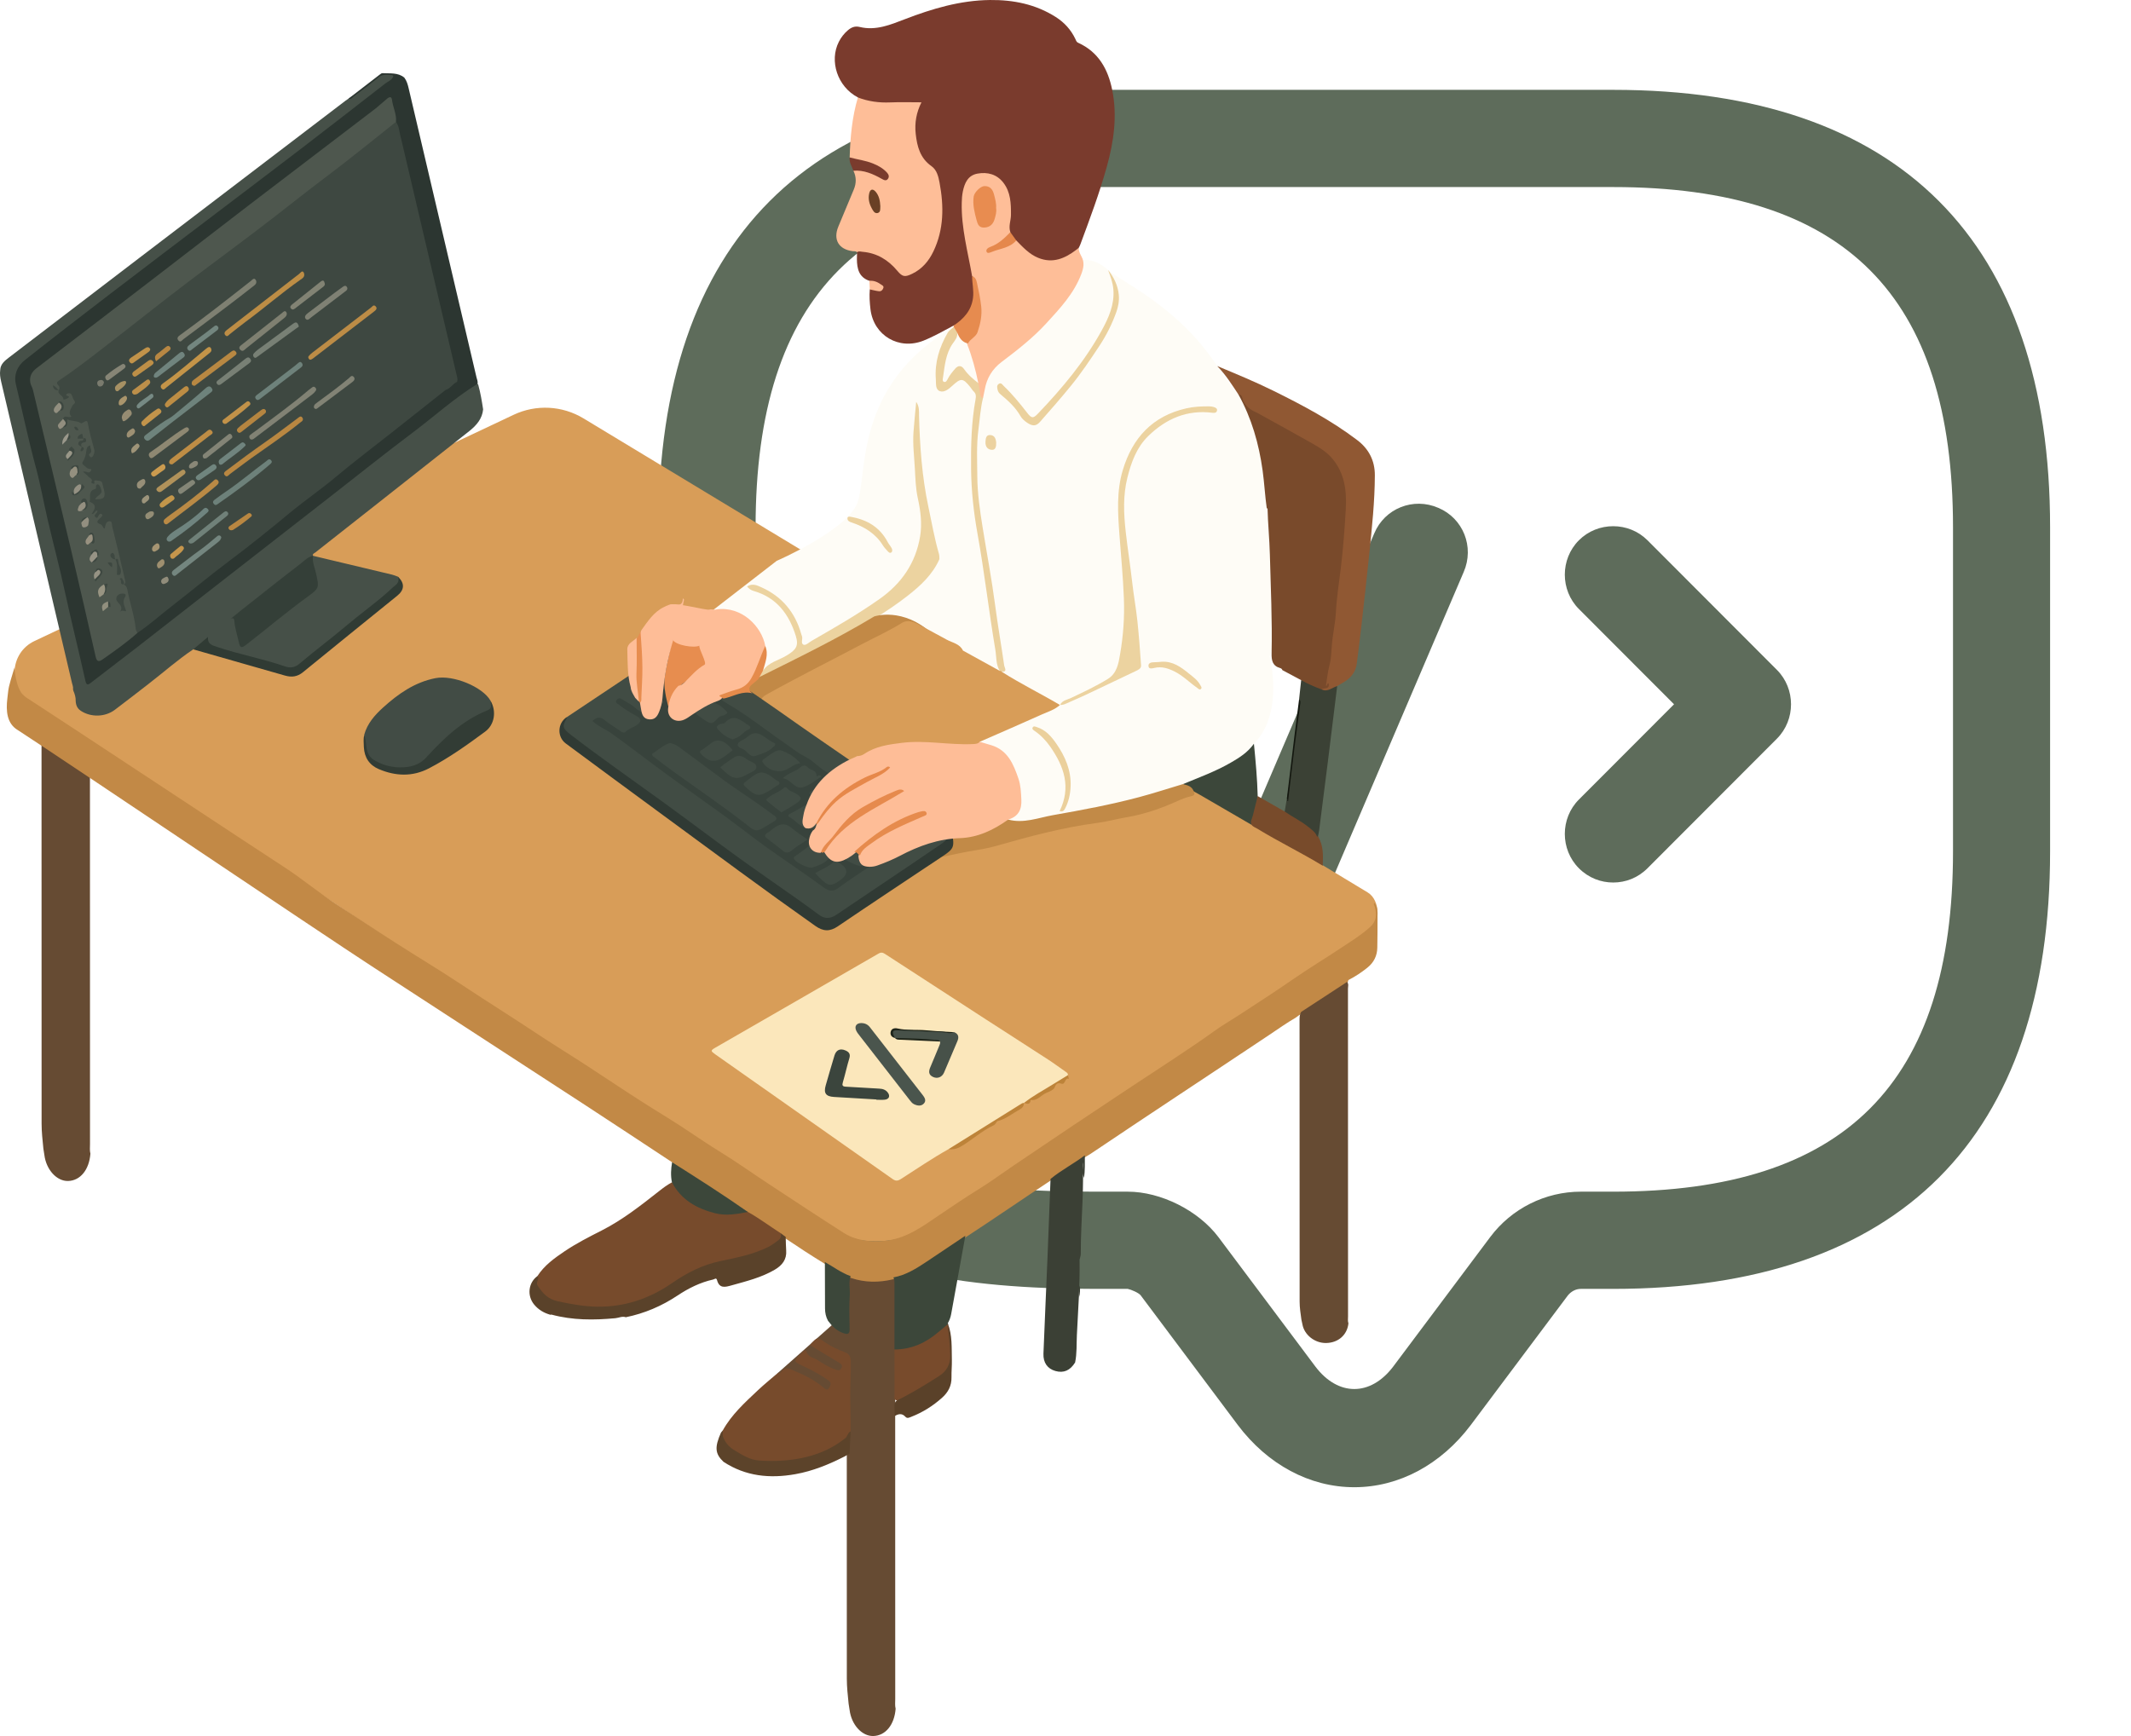 <svg width="594" height="484" viewBox="0 0 594 484" fill="none" xmlns="http://www.w3.org/2000/svg">
<path d="M377.501 414.632C365.052 414.632 353.325 408.307 345.026 397.284L317.963 361.145C317.422 360.422 315.257 359.518 314.355 359.337H305.334C230.1 359.337 183.553 338.918 183.553 237.366V147.018C183.553 67.149 225.59 25.047 305.334 25.047H449.667C529.412 25.047 571.449 67.149 571.449 147.018V237.366C571.449 317.235 529.412 359.337 449.667 359.337H440.647C439.203 359.337 437.94 360.061 437.038 361.145L409.975 397.284C401.676 408.307 389.949 414.632 377.501 414.632ZM305.334 52.151C240.745 52.151 210.615 82.328 210.615 147.018V237.366C210.615 319.042 238.58 332.233 305.334 332.233H314.355C323.556 332.233 334.02 337.473 339.613 344.882L366.676 381.021C372.99 389.333 382.011 389.333 388.326 381.021L415.388 344.882C421.342 336.931 430.724 332.233 440.647 332.233H449.667C514.257 332.233 544.386 302.056 544.386 237.366V147.018C544.386 82.328 514.257 52.151 449.667 52.151H305.334Z" fill="#5E6C5B"/>
<path d="M305.333 246.042C301.905 246.042 298.477 244.777 295.771 242.066L259.688 205.927C254.456 200.686 254.456 192.013 259.688 186.773L295.771 150.633C301.003 145.393 309.663 145.393 314.895 150.633C320.127 155.874 320.127 164.547 314.895 169.787L288.374 196.35L314.895 222.912C320.127 228.153 320.127 236.826 314.895 242.066C312.189 244.777 308.761 246.042 305.333 246.042Z" fill="#5E6C5B"/>
<path d="M449.666 246.042C446.238 246.042 442.81 244.777 440.104 242.066C434.872 236.826 434.872 228.153 440.104 222.912L466.625 196.35L440.104 169.787C434.872 164.547 434.872 155.874 440.104 150.633C445.336 145.393 453.996 145.393 459.228 150.633L495.311 186.773C500.543 192.013 500.543 200.686 495.311 205.927L459.228 242.066C456.522 244.777 453.094 246.042 449.666 246.042Z" fill="#5E6C5B"/>
<path d="M359.456 252.006C357.652 252.006 355.848 251.643 354.044 250.92C347.188 248.029 343.94 240.079 347.007 233.032L383.09 148.646C385.977 141.78 393.915 138.527 400.951 141.599C407.807 144.49 411.055 152.44 407.988 159.488L371.905 243.874C369.74 248.934 364.688 252.006 359.456 252.006Z" fill="#5E6C5B"/>
<path d="M12.039 201.22C16.299 197.359 20.559 193.501 24.82 189.641C25.34 190.425 25.07 191.385 25.07 192.253C25.086 234.479 25.083 276.706 25.089 318.932C25.089 319.838 24.975 320.762 25.2 321.652C24.855 326.139 22.38 329.164 18.986 329.256C15.817 329.339 12.883 326.12 12.369 322.005C12.296 321.414 12.185 320.832 12.093 320.248C11.864 317.931 11.595 315.605 11.595 313.279C11.566 277.109 11.576 240.939 11.576 204.769C11.576 203.546 11.541 202.316 12.039 201.22Z" fill="#664B33"/>
<path d="M143.161 115.647L9.619 178.711C2.77 181.946 2.088 191.438 8.404 195.619L228.309 341.307C238.006 347.732 250.616 347.656 260.234 341.113L381.383 260.406C384.904 258.014 384.885 251.017 381.243 248.815L162.642 116.644C156.725 113.066 149.417 112.691 143.164 115.643L143.161 115.647Z" fill="#D89D58"/>
<path d="M268.069 189.301L248.709 179.413L209.745 193.305L196.229 172.047L216.505 156.356C216.505 156.356 236.084 147.882 238.999 140.179C241.914 132.477 237.759 107.422 265.848 91.118C293.935 74.814 302.015 72.472 302.015 72.472C302.015 72.472 305.288 72.008 308.854 75.262C312.419 78.516 328.404 85.401 339.291 102.061C350.178 118.721 358.8 119.617 358.054 147.472C357.309 175.326 353.877 182.997 353.877 182.997C353.877 182.997 358.102 198.64 349.521 207.35C340.94 216.059 334.437 219.399 326.466 221.83C318.494 224.261 281.078 230.918 280.247 229.967C279.416 229.017 265.782 207.385 265.782 207.385" fill="#FEFCF6"/>
<path d="M261.852 155.893C259.939 160.202 256.602 163.284 252.995 166.103C247.218 170.615 240.906 174.285 234.441 177.682C227.107 181.53 219.696 185.235 212.315 188.994C212.029 189.14 211.703 189.204 211.395 189.305C211.335 188.241 211.639 187.377 212.695 186.925C214.316 184.615 217.079 184.082 219.306 182.731C221.879 181.171 222.697 180.106 221.815 177.269C219.944 171.254 216.493 166.595 210.101 164.768C209.409 164.571 208.816 164.196 208.248 163.532C209.682 162.481 211.192 163.265 212.264 163.748C217.98 166.322 221.679 170.755 223.36 176.84C223.405 176.999 223.452 177.158 223.519 177.307C223.89 178.124 223.037 179.439 224.061 179.77C224.632 179.954 225.559 179.058 226.31 178.626C232.721 174.946 239.117 171.266 245.179 166.993C251.342 162.646 255.228 156.952 256.472 149.573C257.065 146.046 256.614 142.43 255.84 138.938C255.241 136.234 255.165 133.489 255.019 130.775C254.835 127.327 254.381 123.87 254.632 120.407C254.822 117.763 255.104 115.122 255.387 112.027C256.348 113.495 256.142 114.754 256.17 115.831C256.399 124.388 256.992 132.891 258.778 141.289C259.71 145.681 260.475 150.107 261.728 154.425C261.861 154.889 261.82 155.404 261.861 155.897L261.852 155.893Z" fill="#ECD3A0"/>
<path d="M295.47 196.557C296.07 195.257 297.437 195.111 298.525 194.596C301.999 192.953 305.475 191.32 308.759 189.315C311.363 187.723 311.782 184.943 312.226 182.337C313.098 177.253 313.476 172.109 313.279 166.939C313.05 160.974 312.479 155.036 312.035 149.087C311.585 143.043 311.188 136.943 312.981 131.02C315.696 122.049 321.257 115.99 330.666 113.848C332.791 113.365 334.888 113.27 337.023 113.292C337.454 113.295 337.905 113.343 338.311 113.473C338.774 113.619 339.351 113.845 339.234 114.452C339.104 115.116 338.548 115.154 337.936 115.078C330.878 114.185 325.006 116.749 320.064 121.57C316.832 124.722 315.319 128.878 314.246 133.183C313.009 138.153 313.215 143.142 313.78 148.201C314.316 152.986 315.074 157.74 315.614 162.522C316.013 166.052 316.657 169.557 317.035 173.09C317.476 177.224 317.783 181.377 318.063 185.527C318.12 186.398 317.25 186.77 316.562 187.1C311.861 189.35 307.157 191.59 302.44 193.811C300.755 194.602 299.029 195.305 297.345 196.086C296.733 196.369 296.133 196.595 295.451 196.528L295.467 196.547L295.47 196.557Z" fill="#ECD3A0"/>
<path d="M273.055 106.68C273.841 107.989 273.394 109.578 274.022 110.922C273.289 113.795 273.131 116.756 272.738 119.679C272.151 124.052 272.389 128.453 272.417 132.841C272.446 137.61 273.147 142.323 273.899 147.025C275.06 154.258 276.43 161.452 277.385 168.719C278.124 174.352 279.114 179.954 279.919 185.582C279.999 186.135 280.928 187.336 279.231 187.298C279.047 187.215 278.863 187.133 278.682 187.05C277.566 185.248 277.775 183.135 277.448 181.181C275.634 170.396 274.406 159.526 272.465 148.754C271.399 142.834 270.752 136.854 270.682 130.801C270.606 124.223 270.761 117.687 271.948 111.208C272.1 110.376 272.03 109.718 271.389 109.117C271.034 108.784 270.793 108.336 270.485 107.951C268.411 105.368 267.856 105.33 265.435 107.563C264.449 108.472 263.208 109.489 261.984 109.057C260.683 108.599 260.947 106.941 260.855 105.708C260.512 101.056 261.832 96.833 264.119 92.842C264.553 92.086 265.28 91.701 265.841 91.113C266.799 91.225 266.98 91.99 267.202 92.724C267.377 94.11 266.552 95.136 265.873 96.172C264.033 98.981 263.821 102.181 263.459 105.374C264.385 104.475 264.985 103.36 265.876 102.486C266.66 101.717 267.656 101.266 268.49 102.117C269.994 103.652 271.51 105.174 273.042 106.68H273.055Z" fill="#EBD19E"/>
<path d="M308.857 75.257C310.513 77.31 311.61 79.629 311.858 82.232C312.013 83.862 311.699 85.537 311.144 87.071C309.948 90.373 308.397 93.484 306.44 96.442C303.899 100.287 301.339 104.109 298.423 107.671C295.651 111.062 292.771 114.363 289.871 117.642C288.767 118.894 287.72 118.828 286.264 117.82C285.528 117.309 284.878 116.759 284.434 115.974C283.051 113.543 281.011 111.716 278.908 109.95C278.505 109.613 278.204 109.228 278.096 108.748C277.969 108.177 277.76 107.5 278.344 107.068C279.067 106.531 279.425 107.271 279.825 107.652C282.214 109.924 284.282 112.482 286.303 115.075C287.527 116.648 287.968 116.731 289.332 115.304C296.133 108.196 302.42 100.662 307.166 91.996C309.05 88.555 310.671 84.914 310.348 80.751C310.195 78.803 309.539 77.046 308.86 75.254L308.857 75.257Z" fill="#EBD19D"/>
<path d="M295.363 226.128C298.614 219.491 296.606 213.717 292.79 208.229C291.597 206.513 290.173 205.004 288.438 203.803C288.127 203.587 287.553 203.298 287.87 202.783C288.152 202.322 288.628 202.599 289.053 202.732C291.508 203.498 293.091 205.379 294.449 207.336C296.917 210.895 298.614 214.807 298.424 219.278C298.335 221.413 297.894 223.494 296.882 225.42C296.571 226.014 296.216 226.418 295.363 226.132V226.128Z" fill="#EBD09C"/>
<path d="M323.861 184.493C326.887 184.321 329.152 185.951 331.344 187.74C332.527 188.706 333.815 189.574 334.558 190.978C334.729 191.306 335.097 191.687 334.805 192.017C334.386 192.491 334.018 191.992 333.688 191.76C331.544 190.26 329.711 188.344 327.316 187.168C325.549 186.301 323.807 185.748 321.824 186.206C321.238 186.342 320.264 186.619 320.14 185.783C319.997 184.814 320.895 184.633 321.745 184.633C322.453 184.633 323.157 184.541 323.864 184.49L323.861 184.493Z" fill="#ECD19E"/>
<path d="M236.966 144.061C241.67 144.833 245.239 146.965 247.437 151.124C247.742 151.703 248.195 152.198 248.509 152.77C248.722 153.158 248.833 153.705 248.474 154C248.056 154.34 247.669 153.94 247.38 153.612C246.942 153.12 246.469 152.646 246.127 152.09C244.059 148.751 240.956 146.847 237.337 145.649C236.728 145.449 236.157 145.179 236.227 144.448C236.277 143.924 236.794 144.077 236.969 144.057L236.966 144.061Z" fill="#ECD29F"/>
<path d="M277.681 123.314C277.722 124.538 277.491 125.466 276.488 125.412C275.257 125.348 274.619 124.5 274.696 123.165C274.75 122.227 274.857 121.242 275.984 121.287C277.351 121.337 277.583 122.513 277.681 123.314Z" fill="#ECD2A0"/>
<path d="M266.806 92.723C267.809 93.736 268.808 94.75 269.81 95.764C271.717 99.157 272.377 102.923 273.056 106.685C273.046 106.739 273.043 106.796 273.03 106.847C273.017 106.898 272.992 106.945 272.97 106.996C271.368 105.814 269.867 104.54 268.71 102.881C268.005 101.874 267.124 101.788 266.258 102.776C265.499 103.641 264.767 104.524 264.227 105.55C263.996 105.992 263.729 106.596 263.215 106.488C262.587 106.358 262.797 105.636 262.86 105.214C263.349 101.925 263.593 98.576 265.617 95.706C266.223 94.848 267.009 93.956 266.803 92.729L266.806 92.723Z" fill="#FEFCF6"/>
<path d="M332.751 220.643C331.739 219.966 330.727 219.292 329.715 218.615C334.223 216.75 338.819 215.082 343.06 212.626C345.414 211.262 347.733 209.842 349.522 207.348C350.023 212.384 350.445 217.157 350.575 221.952C350.997 223.41 350.356 224.742 350.03 226.095C349.712 227.401 349.576 228.771 348.853 229.956C344.056 227.166 339.26 224.376 334.46 221.589C333.899 221.262 333.322 220.957 332.754 220.643H332.751Z" fill="#3C473A"/>
<path d="M236.487 355.957C240.144 352.643 243.802 355.15 247.463 351.836C248.265 351.108 249.528 351.636 249.521 352.722C249.521 352.732 249.521 352.802 249.521 352.811C249.537 395.038 249.534 431.446 249.54 473.673C249.54 474.578 249.426 475.503 249.651 476.393C249.306 480.879 246.831 483.904 243.437 483.997C240.268 484.079 237.334 480.86 236.82 476.745C236.747 476.154 236.636 475.573 236.544 474.988C236.316 472.672 236.046 470.346 236.046 468.02C236.017 431.85 236.027 395.68 236.027 359.51C236.027 358.286 235.992 357.057 236.49 355.96L236.487 355.957Z" fill="#664B33"/>
<path d="M187.343 324.032C179.368 318.782 171.409 313.501 163.412 308.287C143.497 295.307 123.566 282.348 103.636 269.39C88.45 259.518 20.179 213.427 4.987 203.564C4.977 203.558 4.965 203.551 4.952 203.542C1.904 201.724 1.624 198.22 2.053 194.692C2.456 191.369 2.192 192.163 4.042 186.078C4.568 192.954 6.709 194.082 7.883 194.832C13.828 198.617 73.106 237.812 79.035 241.625C84.285 245.003 89.256 249.229 94.512 252.591C99.854 256.01 105.114 259.556 110.456 262.975C116.175 266.639 122.006 270.128 127.674 273.868C132.176 276.839 136.699 279.781 141.245 282.685C146.422 285.993 151.501 289.453 156.706 292.714C161.515 295.726 166.264 298.834 170.987 301.973C176.041 305.332 181.154 308.601 186.325 311.769C191.077 314.68 195.578 317.969 200.336 320.876C205.139 323.812 209.729 327.098 214.437 330.193C221.327 334.721 228.201 339.268 235.154 343.701C238.539 345.858 242.333 346.259 246.314 345.954C252.411 345.483 257.033 342.007 261.798 338.775C265.471 336.284 269.144 333.803 272.919 331.464C276.215 329.424 279.34 327.111 282.553 324.937C288.038 321.226 293.523 317.518 299.023 313.835C304.476 310.181 309.945 306.549 315.417 302.926C319.842 299.997 324.305 297.118 328.715 294.166C331.976 291.983 335.237 289.806 338.422 287.496C340.598 285.917 342.993 284.554 345.27 283.063C350.403 279.705 355.564 276.387 360.608 272.889C364.922 269.899 369.436 267.201 373.798 264.281C376.567 262.428 379.425 260.706 381.922 258.437C383.778 256.753 383.768 254.856 383.188 252.737C383.092 252.394 382.718 252.066 383.146 251.704C384.079 252.937 383.962 254.399 383.974 255.803C384 258.593 383.949 261.386 383.914 264.179C383.885 266.454 382.95 268.323 381.202 269.74C379.546 271.081 377.769 272.253 375.869 273.232C375.707 273.489 375.761 273.833 375.549 274.071C371.463 276.982 367.25 279.702 363.047 282.441C362.384 282.831 361.756 283.273 361.144 283.737C358.625 285.196 356.256 286.886 353.838 288.5C337.457 299.444 320.984 310.251 304.641 321.251C304.003 321.68 303.363 322.106 302.69 322.475C299.527 324.737 296.184 326.729 293.031 329.011C285.085 334.26 277.24 339.668 269.271 344.886C265.287 347.491 261.388 350.218 257.455 352.893C254.803 354.698 251.954 356.036 248.801 356.697C244.934 357.602 241.096 357.583 237.302 356.325C234.517 355.435 232.147 353.77 229.711 352.236C226.047 349.98 222.437 347.638 218.875 345.226C218.37 344.88 217.888 344.495 217.384 344.149C214.291 342.264 211.379 340.097 208.28 338.219C201.976 334.015 195.676 329.808 189.262 325.779C188.523 325.315 187.749 324.87 187.35 324.025L187.343 324.032Z" fill="#C28946"/>
<path d="M239.719 238.476C239.437 241.107 241.508 241.644 244.274 240.843C247.878 239.801 251.003 237.691 254.429 236.242C258.686 234.444 263.044 233.319 267.723 233.103C271.495 232.928 275.162 231.845 278.299 229.49C279.099 228.889 279.996 228.486 281.03 228.492C285.373 229.658 289.437 227.978 293.592 227.247C301.605 225.833 309.605 224.346 317.473 222.252C321.584 221.158 325.635 219.833 329.711 218.613C330.986 218.893 332.239 219.204 332.747 220.641C333.191 221.553 332.835 221.807 331.903 222.016C330.634 222.299 329.397 222.792 328.204 223.329C323.696 225.366 319.043 226.992 314.18 227.819C311.391 228.292 308.66 229.064 305.869 229.426C296.168 230.691 286.775 233.249 277.392 235.918C274.965 236.608 272.402 236.954 269.899 237.405C266.924 237.939 263.948 238.686 260.963 239.22C257.315 239.871 253.911 241.377 250.248 241.927C249.128 242.095 248.056 242.61 246.98 243.014C244.569 243.922 242.127 244.409 239.783 242.976C237.974 241.87 236.15 242.168 234.307 242.578C232.023 243.087 230.431 242.038 228.969 240.491C228.524 240.02 227.966 239.642 227.417 239.283C224.972 237.694 224.527 233.716 226.567 231.559C226.348 232.172 226.082 232.776 225.92 233.402C225.295 235.81 226.348 237.25 228.883 237.501C229.219 237.409 229.552 237.18 229.901 237.466C233.711 240.507 233.92 240.51 238.095 237.488C239.142 236.983 239.364 237.837 239.716 238.476H239.719Z" fill="#C28A47"/>
<path d="M260.011 176.824C258.726 175.909 257.235 175.289 255.842 174.526C254.11 173.576 252.515 173.459 250.723 174.641C248.058 176.395 245.139 177.717 242.269 179.121C239.223 180.611 236.273 182.296 233.266 183.868C229.301 185.943 225.231 187.805 221.348 190.046C218.617 191.622 215.835 193.112 213.069 194.631C212.834 194.758 212.561 194.815 212.307 194.907C210.962 195.257 210.261 194.234 209.398 193.547C208 192.013 208.012 191.8 209.541 190.297C210.084 189.763 210.661 189.28 211.337 188.924C222.255 183.487 233.237 178.165 243.693 171.857C243.693 171.857 251.7 169.074 260.011 176.827V176.824Z" fill="#C28946"/>
<path d="M279.235 187.292C284.498 190.644 290.107 193.38 295.471 196.555L295.455 196.536C294.015 197.877 292.137 198.407 290.411 199.186C284.666 201.775 278.883 204.27 273.113 206.802C272.815 207.899 271.92 207.965 271.026 207.994C266.531 208.137 262.055 207.705 257.573 207.511C251.971 207.269 246.527 207.787 241.49 210.514C240.862 210.854 240.233 211.194 239.494 211.206C238.581 211.2 237.794 210.812 237.036 210.352C229.283 205.652 221.454 201.08 213.692 196.396C213.267 196.138 212.851 195.875 212.509 195.509C212.347 195.306 212.258 195.084 212.321 194.82C212.734 194.124 213.419 193.765 214.091 193.393C222.866 188.525 231.843 184.041 240.712 179.355C244.294 177.464 247.993 175.812 251.434 173.641C252.691 172.85 254.207 173.158 255.523 173.832C257.963 175.084 260.351 176.434 262.772 177.725C263.159 177.931 263.543 178.147 263.926 178.354C265.522 179.218 267.524 179.472 268.418 181.379C271.841 183.266 275.261 185.15 278.683 187.038C278.918 187.009 279.102 187.086 279.232 187.286L279.235 187.292Z" fill="#D89D58"/>
<path d="M362.705 282.105C366.965 279.322 371.225 276.541 375.486 273.758C376.006 274.323 375.736 275.016 375.736 275.639C375.752 306.086 375.749 336.537 375.755 366.984C375.755 367.639 375.641 368.303 375.866 368.945C375.521 372.179 373.046 374.362 369.652 374.426C366.483 374.486 363.549 372.163 363.035 369.196C362.962 368.77 362.851 368.35 362.759 367.928C362.53 366.26 362.261 364.582 362.261 362.901C362.232 336.82 362.242 310.738 362.242 284.66C362.242 283.777 362.207 282.89 362.705 282.102V282.105Z" fill="#664B33"/>
<path d="M204.224 189.482C212.595 194.859 220.659 200.804 228.887 206.447C240.437 214.369 251.952 222.351 263.48 230.314C264.156 230.781 264.888 231.178 265.336 231.982C265.31 233.297 264.657 234.098 263.746 234.832C259.826 237.987 255.597 240.564 251.473 243.329C245.598 247.269 239.774 251.305 233.903 255.254C231.695 256.741 229.715 256.824 227.536 255.264C216.199 247.152 204.785 239.185 193.587 230.816C186.044 225.176 178.424 219.656 170.751 214.235C166.681 211.36 162.665 208.382 158.725 205.275C158.573 205.154 158.42 205.039 158.275 204.912C156.181 203.095 156.098 202.043 157.897 200C167.417 193.654 176.924 187.293 186.459 180.979C188.328 179.74 190.25 179.629 192.207 180.982C194.234 182.383 196.42 183.496 198.203 185.326C199.208 186.003 200.132 186.832 201.213 187.366L201.197 187.353C202.197 188.081 202.983 189.202 204.227 189.485L204.224 189.482Z" fill="#414C44"/>
<path d="M157.893 199.995C157.938 200.043 158.027 200.122 158.02 200.135C156.64 202.566 156.764 203.052 159.184 204.911C167.464 211.263 175.968 217.211 184.391 223.306C191.477 228.431 198.462 233.738 205.546 238.87C211.129 242.915 216.798 246.804 222.416 250.779C224.392 252.177 226.349 253.613 228.303 255.053C229.921 256.244 231.466 256.165 233.125 255.04C242.239 248.863 251.4 242.781 260.494 236.563C262.284 235.339 264.285 234.275 265.329 231.977C266.106 236.146 265.941 236.591 262.74 238.727C253.002 245.228 243.235 251.675 233.54 258.256C231.31 259.768 229.477 259.702 227.269 258.145C213.077 248.135 199.094 237.754 185.069 227.453C175.943 220.748 166.82 214.04 157.719 207.288C155.251 205.454 155.384 201.683 157.89 199.992L157.893 199.995Z" fill="#303A34"/>
<path d="M165.143 201.006C166.269 199.957 167.243 199.741 168.445 200.707C169.844 201.829 171.389 202.722 172.842 203.761C173.346 204.123 173.917 204.466 174.368 204.025C175.329 203.081 176.566 202.801 177.597 202.061C178.825 201.181 178.809 200.409 177.508 199.675C175.764 198.693 174.032 197.698 172.439 196.405C172.058 196.097 171.376 195.97 171.836 195.226C172.182 194.664 172.731 194.537 173.308 194.908C174.59 195.735 176.011 196.364 177.134 197.406C178.752 198.912 180.29 199.074 181.991 197.835C182.961 197.126 184.138 196.812 185.09 195.661C183.113 194.715 182.114 192.258 179.84 191.823C179.399 191.737 178.311 191.585 178.679 190.679C179.018 189.847 179.881 189.236 180.858 189.815C182.216 190.615 183.567 191.435 184.909 192.274C185.791 192.827 186.47 193.027 187.313 191.96C187.875 191.248 188.884 190.911 189.816 190.768C190.13 190.72 190.47 190.615 190.533 190.231C190.597 189.827 190.264 189.665 190.003 189.481C189.122 188.849 188.246 188.201 187.364 187.568C186.733 187.114 185.585 186.895 186.197 185.678C186.781 184.521 187.612 185.43 188.284 185.789C190.739 187.095 192.757 189.198 195.158 190.641C196.725 191.581 197.988 192.703 199.618 190.86C200.091 190.326 200.884 190.078 201.744 190.196C201.414 192.061 199.901 192.277 198.759 193.17C200.662 195.128 202.959 196.256 205.128 197.625C207.327 199.011 209.458 200.529 211.593 202.039C213.712 203.535 215.771 205.146 217.912 206.599C220.073 208.063 222.147 209.811 224.409 210.933C226.553 211.997 228.101 213.869 230.103 215.057C232.327 216.376 234.462 217.901 236.619 219.366C238.769 220.831 240.904 222.327 243.039 223.824C245.171 225.324 247.312 226.814 249.415 228.365C251.496 229.896 253.536 231.495 255.814 233.233C252.835 233.627 250.827 235.619 248.708 237.176C243.721 240.846 238.478 244.027 233.491 247.694C232.251 248.606 231.039 248.485 229.621 247.44C224.441 243.623 219.089 240.112 213.868 236.369C209.744 233.414 205.741 230.24 201.636 227.246C196.345 223.389 190.984 219.655 185.699 215.791C180.614 212.07 175.624 208.181 170.507 204.514C168.791 203.284 166.802 202.55 165.137 201.006H165.143Z" fill="#38433C"/>
<path d="M186.786 207.109C187.487 207.399 188.314 207.564 188.965 208.037C193.447 211.31 197.869 214.688 202.361 217.948C205.203 220.01 208.141 221.904 211.018 223.906C212.632 225.031 214.2 226.245 215.811 227.373C216.696 227.989 216.566 228.485 215.76 228.974C214.466 229.759 213.2 230.617 211.858 231.271C210.371 231.996 209.226 230.76 208.172 229.94C201.803 224.983 195.192 220.468 188.663 215.803C186.538 214.284 184.451 212.702 182.363 211.116C182.046 210.875 181.44 210.363 182.005 210.001C183.544 209.013 184.952 207.716 186.786 207.116V207.109Z" fill="#414C44"/>
<path d="M239.165 230.749C240.85 230.295 242.008 229.259 243.251 228.449C244.336 227.744 245.158 227.832 246.1 228.525C247.686 229.688 249.275 230.845 250.874 231.986C251.657 232.545 251.816 233.012 250.839 233.52C250.344 233.778 249.776 234.026 249.43 234.467C247.375 237.101 245.519 235.98 243.552 234.28C242.214 233.123 240.491 232.57 239.162 230.749H239.165Z" fill="#414C44"/>
<path d="M225.121 234.06C223.494 235.08 222 235.979 220.639 237.149C220.039 237.666 219.205 237.968 218.406 237.333C216.918 236.154 215.437 234.959 213.914 233.841C212.95 233.132 213.092 232.687 214.015 232.134C214.716 231.715 215.335 231.124 216.014 230.65C217.622 229.526 219.135 229.497 220.721 230.889C222.051 232.055 223.561 232.954 225.118 234.063L225.121 234.06Z" fill="#414C44"/>
<path d="M226.691 232.707C227.846 231.989 228.839 231.312 229.876 230.74C230.834 230.21 231.605 228.669 232.722 229.225C234.419 230.067 236.303 230.616 237.597 232.383C238.153 233.143 238.311 233.517 237.502 234.112C233.895 236.762 232.566 238.036 229.074 234.652C228.395 233.994 227.443 233.715 226.691 232.71V232.707Z" fill="#414C44"/>
<path d="M225.763 230.907C223.095 230.993 221.811 228.619 219.898 227.701C219.692 227.602 219.739 227.106 219.977 226.992C221.887 226.08 223.66 224.838 225.548 223.938C226.09 223.681 227.2 224.863 228 225.47C228.272 225.677 228.349 226.15 228.774 226.274C229.535 226.5 230.499 226.789 230.506 227.796C230.509 228.813 229.456 229.019 228.786 229.464C227.759 230.147 226.873 231.298 225.763 230.907Z" fill="#414C44"/>
<path d="M230.975 224.799C229.236 224.268 227.596 222.807 225.896 221.529C225.262 221.053 225.937 220.563 226.369 220.353C227.717 219.702 229.075 219.076 230.232 218.021C230.784 217.519 231.301 217.973 231.784 218.171C232.291 218.377 232.815 218.688 233.192 219.114C234.017 220.048 235.47 220.191 235.838 221.58C235.984 222.13 232.075 224.777 230.975 224.799Z" fill="#414C44"/>
<path d="M216.088 207.313C216.088 207.98 215.739 208.072 215.52 208.285C214.08 209.68 212.259 210.16 210.53 210.767C209.464 211.138 208.545 210.036 207.828 209.324C207.092 208.596 205.404 208.52 205.651 207.497C205.861 206.629 207.422 206.261 208.259 205.495C211.336 202.68 213.322 206.191 215.752 207.093C215.917 207.154 216.063 207.294 216.091 207.313H216.088Z" fill="#414C44"/>
<path d="M244.938 237.633C243.955 238.45 243.213 239.19 242.372 239.737C241.436 240.344 240.646 241.758 239.555 241.433C237.937 240.954 236.335 240.194 234.905 239.12C234.226 238.612 234.591 238.167 235.066 237.878C236.421 237.061 237.623 235.997 238.87 234.996C239.441 234.535 240.266 234.176 240.925 234.846C242.077 236.016 243.615 236.438 244.938 237.63V237.633Z" fill="#414C44"/>
<path d="M231.513 238.827C230.111 240.676 228.262 241.232 226.457 241.865C225.423 242.227 221.876 240.514 221.381 239.52C221.112 238.979 221.413 238.855 221.762 238.614C223.11 237.677 224.445 236.711 225.746 235.691C226.269 235.281 226.663 235.532 227.097 235.77C228.639 236.609 230.149 237.502 231.513 238.824V238.827Z" fill="#414C44"/>
<path d="M200.771 213.95C201.942 212.889 203.179 212.136 204.366 211.325C205.561 210.509 206.516 210.639 207.595 211.265C207.976 211.484 208.309 211.812 208.689 212.021C209.546 212.492 210.872 212.746 210.85 213.886C210.83 214.814 209.552 215.183 208.743 215.644C205.286 217.611 204.118 217.35 200.771 213.947V213.95Z" fill="#414C44"/>
<path d="M212.036 215.371C214.232 215.343 215.374 217.068 216.906 217.809C217.445 218.069 217.407 218.66 216.709 218.984C216.151 219.242 215.653 219.667 215.123 220.011C211.608 222.276 210.802 222.187 207.719 219.302C207.297 218.908 207.11 218.533 207.592 218.161C209.074 217.021 210.45 215.613 212.033 215.375L212.036 215.371Z" fill="#414C44"/>
<path d="M223.089 212.755C221.49 212.987 220.465 213.937 219.285 214.518C217.062 215.621 214.137 214.814 212.659 212.637C212.31 212.125 212.491 211.919 212.843 211.677C213.934 210.928 214.984 210.079 216.132 209.475C216.7 209.177 217.531 209.085 218.105 209.323C219.85 210.047 221.522 210.997 223.089 212.751V212.755Z" fill="#414C44"/>
<path d="M242.76 226.002C241.227 227.045 239.838 228.03 238.61 229.282C238.173 229.73 237.449 230.171 236.955 229.498C236.019 228.236 234.601 228.109 233.465 227.343C233.097 227.095 232.577 226.975 232.517 226.47C232.437 225.812 233.062 225.872 233.408 225.659C233.728 225.462 234.062 225.291 234.369 225.071C236.871 223.307 239.324 223.392 241.729 225.326C242.008 225.548 242.322 225.716 242.763 226.002H242.76Z" fill="#414C44"/>
<path d="M217.805 226.496C216.39 225.378 215.004 224.38 213.728 223.223C213.325 222.858 213.96 222.569 214.21 222.35C215.524 221.196 217.256 220.894 218.518 219.626C218.769 219.372 219.127 219.429 219.349 219.718C220.038 220.608 221.075 220.729 221.919 221.272C223.546 222.321 223.613 222.826 222.043 223.913C220.691 224.847 219.254 225.622 217.805 226.496Z" fill="#414C44"/>
<path d="M227.244 243.449C228.932 242.344 230.86 241.797 232.348 240.275C232.881 239.732 233.614 240.38 234.185 240.748C236.45 242.206 236.478 243.731 234.271 245.324C231.381 247.405 230.822 247.259 227.247 243.446L227.244 243.449Z" fill="#414C44"/>
<path d="M218.152 216.985C219.929 215.368 221.848 215.11 223.291 213.782C223.913 213.21 224.722 213.375 225.144 213.934C225.867 214.891 227.621 214.472 227.621 216.416C227.621 216.661 228.376 215.66 228.963 216.489C227.253 217.573 225.699 218.939 223.78 219.489C221.439 220.159 220.474 217.141 218.152 216.982V216.985Z" fill="#414C44"/>
<path d="M204.096 206.071C202.431 205.584 201.228 204.536 200.109 203.366C199.439 202.664 200.096 202.203 200.534 201.949C201.006 201.676 201.761 201.851 202.097 201.482C204.505 198.826 206.485 200.831 208.531 202.143C209.273 202.62 209.428 203.068 208.435 203.497C207.24 204.012 206.466 205.356 205.174 205.734C204.768 205.851 204.413 206.22 204.093 206.074L204.096 206.071Z" fill="#414C44"/>
<path d="M204.215 209.16C203.349 209.815 202.515 210.508 201.633 211.105C199.254 212.713 197.506 212.417 195.476 210.269C194.901 209.659 195.047 209.389 195.602 209.081C196.592 208.531 197.449 207.753 198.369 207.082C200.174 205.77 202.22 206.552 204.215 209.16Z" fill="#414C44"/>
<path d="M198.535 195.836C200.178 196.122 201.326 197.142 202.443 198.238C203.065 198.848 202.487 199.001 202.151 199.236C201.593 199.627 200.901 199.474 200.324 200.008C199.594 200.682 198.801 201.876 197.856 201.536C196.59 201.079 195.477 200.059 194.306 199.265C194.033 199.08 193.751 198.715 194.113 198.457C195.553 197.437 196.923 196.236 198.528 195.836H198.535Z" fill="#414C44"/>
<path d="M264.348 320.412C259.789 322.964 255.485 325.919 251.088 328.725C250.178 329.306 249.613 329.278 248.772 328.687C232.337 317.105 215.883 305.548 199.432 293.985C198.021 292.993 198.021 292.876 199.477 292.037C214.611 283.318 229.755 274.614 244.871 265.863C245.651 265.412 246.108 265.577 246.745 265.99C256.186 272.13 265.632 278.259 275.082 284.379C280.751 288.049 286.445 291.684 292.108 295.367C293.808 296.473 295.441 297.687 297.107 298.846C297.427 299.072 297.754 299.285 297.659 299.758C296.907 301.102 295.378 301.353 294.271 302.189C292.644 303.416 290.883 304.413 289.17 305.494C287.98 306.244 286.658 306.755 285.455 307.489C284.748 308.182 283.965 308.764 283.095 309.247C279.812 311.07 276.653 313.11 273.439 315.046C271.59 316.161 269.782 317.419 267.977 318.643C266.854 319.405 265.671 320.05 264.348 320.409V320.412Z" fill="#FBE7BB"/>
<path d="M264.348 320.412C271.174 316.151 278.001 311.887 284.834 307.635C285.005 307.527 285.246 307.537 285.455 307.492C285.386 308.296 285.059 308.871 284.294 309.284C282.213 310.409 280.377 311.992 277.998 312.592C277.833 312.633 277.5 313.485 277.008 313.711C273.595 315.277 270.879 317.924 267.637 319.758C266.594 320.349 265.506 320.501 264.351 320.409L264.348 320.412Z" fill="#BD8339"/>
<path d="M285.451 307.492C287.9 305.509 290.698 304.067 293.347 302.398C294.771 301.502 296.218 300.638 297.655 299.758C297.759 300.098 297.864 300.441 297.969 300.781C296.703 300.333 297.096 302.51 295.824 302.119C294.92 301.842 294.406 302.027 293.994 303.116C293.731 303.816 292.601 304.321 291.757 304.642C290.225 305.226 289.229 306.996 287.297 306.659C287.164 308.004 286.346 307.829 285.454 307.489L285.451 307.492Z" fill="#BD8339"/>
<path d="M240.061 285.23C241.058 285.23 241.863 285.592 242.488 286.396C247.377 292.687 252.281 298.966 257.169 305.258C257.721 305.966 258.273 306.824 257.543 307.631C256.792 308.467 255.761 308.308 254.799 307.86C254.279 307.619 253.946 307.177 253.61 306.745C248.953 300.762 244.296 294.775 239.646 288.785C239.31 288.353 238.948 287.918 238.71 287.432C238.085 286.161 238.672 285.242 240.065 285.227L240.061 285.23Z" fill="#4A554D"/>
<path d="M244.294 306.525C240.345 306.293 236.395 306.077 232.449 305.826C230.181 305.68 229.54 304.755 230.162 302.601C230.968 299.817 231.754 297.027 232.605 294.259C233.084 292.702 234.207 292.226 235.656 292.855C236.617 293.274 237.119 293.84 236.751 295.035C236.078 297.23 235.612 299.49 234.952 301.689C234.67 302.635 234.831 302.925 235.831 302.969C238.901 303.109 241.969 303.363 245.039 303.503C246.042 303.547 246.876 303.802 247.476 304.615C248.193 305.587 247.812 306.474 246.597 306.595C245.836 306.671 245.062 306.607 244.291 306.607C244.291 306.579 244.291 306.55 244.291 306.522L244.294 306.525Z" fill="#3B453D"/>
<path d="M265.968 287.762C267.202 288.27 267.344 289.15 266.859 290.285C265.612 293.195 264.397 296.119 263.147 299.026C262.596 300.313 261.311 300.828 260.08 300.253C258.786 299.649 258.817 298.68 259.328 297.514C260.182 295.566 260.943 293.573 261.78 291.619C261.958 291.206 262.145 290.828 262.021 290.37C259.94 289.795 257.796 289.98 255.68 289.849C253.606 289.722 251.518 289.795 249.469 289.373L249.482 289.382C248.908 288.918 248.311 288.384 248.689 287.59C249.063 286.805 249.881 286.993 250.592 287.018C254.367 287.158 258.132 287.523 261.914 287.536C263.265 287.539 264.591 288.133 265.968 287.758V287.762Z" fill="#475149"/>
<path d="M265.969 287.764C264.852 288.297 263.748 287.843 262.625 287.78C258.428 287.544 254.225 287.379 250.022 287.246C248.718 287.204 248.579 287.824 249.483 289.384C248.509 289.181 248.052 288.498 248.281 287.614C248.509 286.734 249.381 286.55 250.165 286.731C252.82 287.347 255.539 286.985 258.225 287.249C260.779 287.5 263.383 287.649 265.969 287.76V287.764Z" fill="#1F251A"/>
<path d="M249.47 289.375C253.384 289.477 257.299 289.55 261.198 289.962C261.521 289.997 261.864 290.007 262.022 290.372C258.428 290.21 254.831 290.058 251.237 289.88C250.618 289.848 249.93 289.981 249.467 289.375H249.47Z" fill="#1F251A"/>
<path d="M101.518 204.858C102.384 201.699 104.465 199.357 106.796 197.244C111.028 193.409 115.627 190.19 121.388 189.065C126.33 188.099 134.556 191.477 136.754 195.398C137.462 197.816 137.446 197.781 135.193 198.798C131.101 200.647 127.58 203.364 124.275 206.345C122.362 208.067 120.643 210.005 118.831 211.842C116.976 213.726 114.527 214.413 111.922 214.371C109.832 214.339 107.83 213.898 105.822 213.215C102.571 212.106 101.556 209.789 101.619 206.653C101.632 206.056 101.736 205.445 101.521 204.858H101.518Z" fill="#424C45"/>
<path d="M101.517 204.857C102.136 206.407 101.895 208.094 102.494 209.74C102.995 211.107 103.833 211.66 104.747 212.171C107.522 213.728 110.65 214.221 113.721 213.795C115.535 213.544 117.365 212.769 118.806 211.186C123.697 205.819 128.944 200.824 135.828 198.057C137.436 197.408 136.694 196.357 136.754 195.391C138.429 198.282 137.874 202.022 135.244 203.967C130.219 207.681 125.125 211.317 119.57 214.211C114.989 216.601 110.272 216.404 105.609 214.437C102.961 213.318 101.568 211.202 101.422 208.298C101.365 207.144 101.276 205.994 101.514 204.85L101.517 204.857Z" fill="#323C35"/>
<path d="M53.868 181.033C49.481 183.969 45.582 187.458 41.427 190.655C38.286 193.073 35.174 195.523 31.999 197.9C29.271 199.946 25.347 200.016 22.549 198.189C21.528 197.522 21.157 196.568 21.099 195.459C21.131 194.455 20.861 193.515 20.459 192.603C20.424 192.46 20.389 192.314 20.354 192.171C20.456 191.542 20.195 190.97 20.056 190.382C13.48 162.362 6.901 134.342 0.306 106.326C0.058 105.277 -0.091 104.238 0.061 103.161C0.115 101.493 1.372 100.53 2.599 99.59C14.704 90.327 26.812 81.071 38.93 71.827C58.036 57.252 77.149 42.683 96.258 28.114C96.553 27.888 96.867 27.685 97.171 27.472C99.817 25.975 102.022 23.954 104.407 22.149C105.676 21.19 106.828 20.186 108.636 20.675C109.08 20.796 109.708 20.615 109.889 21.126C110.076 21.654 109.692 22.127 109.273 22.47C108.154 23.389 107.005 24.278 105.844 25.149C97.454 31.447 89.339 38.056 80.943 44.338C70.947 51.815 61.078 59.435 51.184 67.023C40.006 75.593 28.649 83.956 17.607 92.678C14.32 95.274 10.853 97.67 7.672 100.378C5.286 102.405 4.341 104.877 5.08 107.845C6.936 115.296 8.63 122.786 10.431 130.25C12.588 139.185 14.555 148.168 16.7 157.11C19.225 167.64 21.521 178.218 24.1 188.736C24.462 190.21 24.627 190.258 25.962 189.238C35.831 181.694 45.57 174.008 55.394 166.413C63.6 160.071 71.769 153.684 79.943 147.304C89.768 139.636 99.595 131.972 109.451 124.336C116.119 119.17 122.73 113.936 129.414 108.789C130.47 107.975 131.542 107.133 132.979 106.939C133.166 106.993 133.277 107.111 133.315 107.289C133.931 109.538 134.318 111.829 134.667 114.127C134.432 116.704 132.843 118.575 130.822 120.177C123.012 126.364 115.18 132.528 107.354 138.696C100.873 143.805 94.383 148.905 87.906 154.018C87.604 154.256 87.059 154.402 87.246 154.955C85.555 156.658 83.509 157.98 81.615 159.458C76.33 163.589 71.115 167.789 65.796 171.882C65.586 172.044 65.285 172.003 65.466 172.495C66.163 174.405 66.395 176.439 66.931 178.396C67.321 179.82 67.642 179.953 68.863 178.968C72.952 175.67 77.088 172.425 81.177 169.127C83.132 167.551 85.314 166.235 87.176 164.539C88.029 163.76 88.34 163.013 88.061 161.958C87.623 160.287 87.233 158.606 86.881 156.916C86.741 156.239 86.45 155.508 87.252 154.955C94.599 156.703 101.946 158.447 109.289 160.208C109.857 160.344 110.393 160.589 110.945 160.786C111.833 161.79 111.421 162.654 110.555 163.468C108.766 165.146 106.939 166.792 104.997 168.317C98.168 173.687 91.462 179.197 84.724 184.668C82.646 186.356 80.787 186.705 78.167 185.847C72.381 183.954 66.351 182.724 60.545 180.852C59.258 180.436 57.906 180.175 57.507 178.688C56.2 179.537 55.346 180.712 53.871 181.03L53.868 181.033Z" fill="#465048"/>
<path d="M133.083 107.023C126.685 110.966 121.197 115.971 115.249 120.442C107.338 126.39 99.629 132.57 91.829 138.649C82.366 146.024 72.897 153.396 63.435 160.774C54.854 167.466 46.286 174.174 37.696 180.853C33.629 184.015 29.502 187.11 25.438 190.275C24.48 191.022 24.084 191.076 23.805 189.811C21.962 181.476 19.865 173.195 18.06 164.848C16.623 158.201 14.862 151.62 13.311 144.998C12.172 140.143 11.325 135.22 10.021 130.41C7.931 122.701 6.304 114.894 4.432 107.14C3.798 104.519 4.784 102.091 6.938 100.382C14.83 94.128 22.818 87.977 30.821 81.847C40.652 74.316 50.536 66.84 60.399 59.344C68.256 53.37 76.139 47.425 83.968 41.419C91.794 35.417 99.572 29.363 107.354 23.31C108.026 22.789 108.886 22.484 109.384 21.76C109.672 21.34 109.796 20.991 109.095 20.927C107.801 20.803 106.579 20.663 105.412 21.636C103.195 23.485 100.851 25.201 98.528 26.939C98.157 27.215 97.875 27.87 97.18 27.473C100.042 25.264 102.903 23.053 105.771 20.854C106.018 20.663 106.335 20.39 106.595 20.403C108.705 20.523 110.948 20.168 112.711 21.648C113.371 22.535 113.66 23.545 113.904 24.594C120.207 51.476 126.526 78.358 132.829 105.24C132.966 105.822 133.27 106.391 133.086 107.026L133.083 107.023Z" fill="#2C3631"/>
<path d="M53.868 181.034C55.166 179.944 56.46 178.854 57.986 177.57C57.786 179.553 59.033 179.868 60.473 180.351C66.7 182.445 73.231 183.652 79.436 185.788C80.864 186.277 82.158 186.143 83.376 185.114C87.643 181.498 92.157 178.146 96.43 174.53C100.173 171.362 104.186 168.476 107.881 165.254C108.646 164.59 109.344 163.853 110.146 163.23C111.028 162.547 111.288 161.765 110.939 160.793C112.833 162.582 112.776 164.428 110.758 166.065C101.981 173.179 93.184 180.271 84.439 187.418C82.875 188.695 81.282 188.876 79.424 188.342C70.909 185.892 62.386 183.468 53.865 181.037L53.868 181.034Z" fill="#303B34"/>
<path d="M87.249 154.964C86.979 156.69 87.747 158.25 88.096 159.87C88.943 163.817 89.092 163.938 85.745 166.362C79.902 170.595 74.446 175.246 68.761 179.644C67.277 180.794 66.931 180.696 66.553 178.977C66.132 177.048 65.488 175.164 65.323 173.181C65.275 172.631 65.155 172.056 64.244 172.555C65.209 171.773 66.163 170.982 67.14 170.213C72.685 165.838 78.202 161.43 83.81 157.128C84.86 156.324 85.79 155.244 87.246 154.961H87.252L87.249 154.964Z" fill="#343F38"/>
<path d="M111.802 38.651C113.971 47.891 116.141 57.128 118.311 66.368C121.286 79.031 124.262 91.697 127.237 104.362C127.399 105.049 127.666 105.729 127.393 106.453C126.178 107.025 125.566 108.331 124.205 108.719C119.504 112.44 114.796 116.154 110.098 119.882C104.563 124.273 98.907 128.524 93.495 133.059C89.365 136.522 84.87 139.595 80.708 143.046C75.144 147.66 69.504 152.204 63.699 156.547C58.242 160.63 53.056 165 47.673 169.156C44.545 171.571 41.642 174.24 38.318 176.439C37.303 176.166 37.414 175.311 37.249 174.599C36.392 170.872 35.818 167.078 34.464 163.468C34.394 163.325 34.353 163.169 34.331 163.014C34.384 162.515 34.473 162.022 34.353 161.507C33.528 157.999 32.728 154.485 31.758 151.009C31.444 149.878 31.431 148.699 31.06 147.58C30.892 147.069 30.844 146.503 30.476 146.15C29.41 146.173 30.067 148.279 28.563 147.415C26.651 146.316 26.536 145.683 27.634 144.152C27.367 144.263 27.269 144.584 26.98 144.597C26.451 144.619 26.051 144.263 26.134 143.878C26.337 142.954 25.731 143.834 25.544 143.631C25.166 143.221 25.312 142.858 25.524 142.515C26.061 141.651 25.877 141.012 25.084 140.386C24.49 139.919 24.367 137.517 24.9 137.002C25.547 136.379 26.184 135.772 26.736 135.058C27.241 134.403 27.818 134.927 28.17 135.391C28.909 136.36 28.7 137.6 27.697 138.489C28.268 138.339 28.584 138.096 28.643 137.762C28.798 136.875 28.563 136.027 28.208 135.245C27.932 134.641 27.472 134.076 26.625 134.864C26.035 135.41 25.407 135.137 25.217 134.54C24.95 133.691 24.278 133.211 23.685 132.639C23.355 132.322 22.822 132.071 22.968 131.54C23.155 130.854 23.875 131.26 24.335 131.07C22.644 130.212 22.279 129.427 22.974 127.911C23.326 127.142 23.434 126.338 23.65 125.547C23.853 124.794 24.078 123.777 25.074 124.012C25.899 124.206 25.892 125.255 25.858 126.049C25.848 126.272 25.506 126.392 25.556 126.672C26.704 125.766 25.737 124.804 25.55 124.003C25.137 122.233 24.474 120.514 24.151 118.712C24.043 118.112 23.951 117.549 23.031 118.185C22.282 118.699 21.619 117.934 20.887 117.861C20.049 117.778 19.199 117.324 18.945 118.674C18.834 119.265 18.289 119.951 17.372 119.338C17.68 118.436 17.88 117.536 17.334 116.663C17.334 116.453 17.426 116.281 17.537 116.1C17.86 115.56 18.996 116.265 18.996 115.252C18.993 113.58 21.134 112.096 19.554 110.273C19.507 111.061 19.021 111.518 18.219 111.652C17.445 111.782 17.356 111.226 17.029 110.749C16.642 110.184 15.887 109.837 15.983 109.005C15.983 108.859 15.998 108.712 16.024 108.566C15.002 106.615 16.287 105.691 17.835 104.572C24.509 99.752 30.962 94.674 37.442 89.625C42.309 85.834 47.187 82.043 52.111 78.31C57.38 74.315 62.718 70.401 67.99 66.416C76.739 59.803 85.301 52.984 93.98 46.292C98.999 42.422 104.106 38.647 108.966 34.596C109.365 34.262 109.74 33.83 110.387 33.986C111.389 35.394 111.291 37.113 111.811 38.657L111.802 38.651Z" fill="#3E4841"/>
<path d="M110.381 33.98C104.084 38.956 97.886 44.046 91.459 48.876C86.222 52.813 81.108 56.884 75.934 60.887C68.086 66.963 60.051 72.825 52.14 78.828C44.714 84.462 37.459 90.292 30.083 95.983C25.734 99.339 21.427 102.748 16.83 105.818C16.167 106.26 15.425 106.638 16.329 107.521C16.611 107.798 16.706 108.366 16.345 108.808C15.983 108.697 15.685 108.493 15.406 108.261C15.675 108.506 15.98 108.703 16.348 108.805C15.939 109.993 17.658 110.184 17.658 111.277C17.658 111.576 18.543 111.226 18.924 110.978C19.504 110.6 19.143 110.498 18.695 110.368C18.349 110.267 18.416 109.911 18.67 109.784C19.066 109.583 19.628 109.561 19.863 109.904C20.224 110.435 20.294 111.153 20.687 111.652C21.331 112.469 20.358 112.65 20.161 113.136C19.764 114.102 18.863 115.068 19.898 116.116C19.197 116.723 17.953 115.43 17.569 116.812C17.702 117.324 17.325 117.664 17.049 118.026C16.595 118.617 16.944 118.935 17.452 119.218C18.749 118.925 18.825 118.798 18.733 116.898C19.926 117.464 21.3 117.248 22.423 117.896C22.543 117.966 22.6 118.102 22.813 117.978C24.399 117.066 24.304 117.092 24.646 118.827C25.071 120.981 25.627 123.117 26.242 125.23C26.439 125.9 26.277 126.415 26.004 126.974C25.868 127.251 25.655 127.606 25.303 127.467C24.963 127.333 24.659 126.72 24.837 126.618C26.08 125.906 24.983 125.026 25.192 124.159C24.469 124.34 24.189 124.737 24.11 125.354C23.961 126.497 23.806 127.638 23.114 128.665C22.883 129.008 22.765 129.271 23.362 129.713C23.986 130.174 24.351 130.809 25.312 130.749C25.519 130.736 25.497 131.076 25.357 131.257C25.163 131.508 24.925 131.791 24.57 131.715C24.161 131.626 23.809 131.321 23.108 131.518C23.657 131.998 24.202 132.357 24.58 132.834C24.945 133.294 25.976 133.44 25.471 134.394C25.36 134.607 25.722 134.8 26.01 134.845C26.182 134.87 26.397 134.829 26.337 134.648C26.099 133.936 26.448 133.815 27.073 133.984C27.606 134.127 28.348 133.927 28.504 134.711C28.732 135.852 29.274 137.018 29.129 138.121C28.973 139.284 27.676 139.157 26.512 139.189C27.025 138.089 28.776 137.816 28.199 136.405C28.047 136.033 27.949 135.611 27.685 135.322C27.371 134.978 26.93 134.854 26.75 135.515C26.677 135.789 26.968 136.199 26.534 136.322C24.554 136.882 25.262 138.41 25.052 139.608C25.027 139.748 24.884 139.875 25.125 139.967C27.184 140.765 26.369 142.029 25.547 143.307C26.423 143.339 26.324 142.36 27.13 142.347C27.216 142.83 26.819 143.126 26.527 143.453C26.236 143.78 26.42 144.038 26.677 144.238C27.098 144.565 27.254 144.168 27.374 143.923C27.596 143.475 27.904 142.979 28.409 143.386C28.792 143.698 28.279 144.047 27.99 144.371C27.473 144.953 26.331 145.62 28.056 146.195C28.469 146.332 28.681 146.958 28.989 147.361C29.335 147.368 29.217 147.148 29.259 146.961C29.411 146.256 29.617 145.382 30.455 145.312C31.343 145.236 31.152 146.249 31.27 146.719C32.529 151.724 33.684 156.757 34.867 161.781C34.972 162.232 35.118 162.696 34.464 162.934C34.071 162.623 34.204 162.092 33.852 161.663C34.15 162.111 34.077 162.617 34.467 162.931C35.114 163.217 35.362 163.726 35.486 164.364C36.19 168.041 37.456 171.603 37.839 175.349C37.877 175.73 38.15 176.086 38.312 176.455C35.27 179.143 31.942 181.507 28.593 183.846C27.654 184.501 26.991 184.558 26.677 183.15C24.462 173.284 22.191 163.43 19.872 153.589C16.338 138.604 12.754 123.628 9.172 108.652C9.011 107.969 8.554 107.343 8.443 106.66C8.18 105.043 8.754 103.74 10.203 102.637C21.407 94.096 32.583 85.52 43.752 76.937C52.466 70.242 61.142 63.506 69.869 56.823C81.308 48.066 92.788 39.353 104.233 30.602C105.508 29.627 106.673 28.521 107.913 27.504C108.595 26.945 109.156 26.846 109.283 27.92C109.528 29.967 110.606 31.867 110.375 33.996L110.381 33.98Z" fill="#4E574E"/>
<path d="M71.385 78.224C71.655 79.114 71.005 79.479 70.526 79.854C68.248 81.649 65.958 83.426 63.642 85.177C59.49 88.319 55.322 91.449 51.137 94.557C50.75 94.843 50.303 95.656 49.688 94.868C49.164 94.198 49.723 93.759 50.275 93.359C56.942 88.529 63.401 83.461 69.853 78.383C70.326 78.011 70.897 77.185 71.379 78.224H71.385Z" fill="#7E8072"/>
<path d="M84.716 76.081C85.087 77.184 84.335 77.575 83.732 77.997C78.476 81.683 73.67 85.881 68.515 89.681C66.999 90.8 65.556 91.998 64.071 93.151C63.719 93.424 63.376 94.022 62.866 93.516C62.377 93.034 62.568 92.503 63.135 92.074C63.995 91.426 64.826 90.749 65.676 90.091C71.573 85.512 77.47 80.93 83.383 76.367C83.77 76.069 84.262 75.172 84.716 76.078V76.081Z" fill="#BD8D45"/>
<path d="M84.398 116.636C84.592 117.309 84.011 117.538 83.611 117.862C79.246 121.408 74.545 124.551 69.946 127.814C67.976 129.212 66.085 130.712 64.134 132.136C63.725 132.434 63.294 133.226 62.672 132.517C62.069 131.831 62.818 131.402 63.303 131.033C66.85 128.345 70.428 125.698 74.088 123.146C77.086 121.056 79.963 118.822 82.901 116.655C83.396 116.289 83.929 115.673 84.401 116.636H84.398Z" fill="#B98741"/>
<path d="M59.192 108.535C59.338 108.98 58.989 109.244 58.643 109.511C55.16 112.189 51.674 114.865 48.197 117.553C46.208 119.094 44.242 120.658 42.259 122.205C41.726 122.621 41.181 123.276 40.457 122.555C39.712 121.811 40.464 121.363 41.006 120.956C42.678 119.695 44.305 118.37 46.088 117.264C46.865 116.781 47.62 116.409 48.369 115.79C51.376 113.298 54.412 110.836 57.311 108.237C58.111 107.518 58.719 107.518 59.195 108.535H59.192Z" fill="#6E837C"/>
<path d="M70.553 122.456C70.128 122.59 69.824 122.599 69.633 122.253C69.443 121.91 69.399 121.538 69.719 121.268C70.204 120.855 70.756 120.508 71.27 120.127C76.222 116.438 81.237 112.816 85.929 108.828C86.256 108.551 86.601 108.294 86.947 108.04C87.217 107.843 87.509 107.697 87.816 107.973C88.118 108.243 88.264 108.593 88.022 108.929C87.753 109.308 87.423 109.673 87.046 109.959C81.707 114.023 76.358 118.074 71.01 122.129C70.839 122.259 70.664 122.377 70.556 122.456H70.553Z" fill="#818274"/>
<path d="M86.936 100.138C86.555 100.363 86.339 100.316 86.193 100.157C85.978 99.918 85.816 99.588 86.019 99.321C86.298 98.952 86.663 98.622 87.04 98.333C92.481 94.138 97.927 89.947 103.387 85.772C103.754 85.492 104.141 84.799 104.719 85.416C105.242 85.975 104.814 86.43 104.303 86.824C98.641 91.174 92.982 95.53 87.319 99.88C87.151 100.01 86.961 100.119 86.936 100.138Z" fill="#BC8C46"/>
<path d="M60.358 140.739C59.99 140.911 59.778 140.695 59.568 140.444C59.219 140.03 59.388 139.652 59.752 139.376C60.777 138.601 61.814 137.838 62.886 137.117C66.817 134.47 70.379 131.397 74.186 128.607C74.57 128.324 74.979 127.695 75.547 128.302C76.067 128.855 75.499 129.249 75.118 129.576C70.531 133.501 65.646 137.088 60.656 140.552C60.568 140.612 60.472 140.666 60.358 140.736V140.739Z" fill="#6D817A"/>
<path d="M46.534 146.155C46.147 146.231 45.916 146.114 45.776 145.875C45.544 145.488 45.544 145.065 45.9 144.747C46.417 144.287 46.975 143.864 47.543 143.46C51.619 140.556 55.584 137.525 59.305 134.227C59.686 133.89 60.079 133.318 60.657 133.861C61.19 134.36 60.929 134.862 60.416 135.307C56.117 139.009 51.483 142.336 46.997 145.831C46.829 145.961 46.651 146.076 46.531 146.158L46.534 146.155Z" fill="#BA8A45"/>
<path d="M79.919 87.262C80.024 87.93 79.64 88.336 79.158 88.721C75.64 91.526 72.138 94.345 68.61 97.138C68.16 97.494 67.675 98.234 66.977 97.519C66.317 96.843 66.996 96.414 67.487 96.026C71.18 93.096 74.879 90.173 78.593 87.269C78.987 86.96 79.523 86.287 79.919 87.262Z" fill="#7F8071"/>
<path d="M58.853 97.176C59.116 97.891 58.707 98.19 58.326 98.492C54.352 101.672 50.383 104.856 46.392 108.018C46.031 108.304 45.599 108.952 45.041 108.317C44.575 107.786 44.829 107.306 45.403 106.899C49.625 103.912 53.46 100.506 57.422 97.236C57.993 96.766 58.501 96.439 58.85 97.176H58.853Z" fill="#C39448"/>
<path d="M61.681 149.711C61.639 150.416 61.189 150.814 60.729 151.179C56.986 154.134 53.236 157.083 49.477 160.019C49.096 160.318 48.649 160.909 48.126 160.276C47.685 159.746 47.942 159.256 48.5 158.837C50.94 156.994 53.322 155.081 55.812 153.302C57.392 152.17 58.832 150.909 60.313 149.682C60.605 149.441 60.878 149.139 61.306 149.33C61.481 149.406 61.585 149.609 61.684 149.711H61.681Z" fill="#74867F"/>
<path d="M83.294 90.977C83.322 91.136 82.827 91.383 82.463 91.65C78.919 94.25 75.36 96.83 71.804 99.413C71.506 99.629 71.176 99.963 70.817 99.617C70.504 99.311 70.434 98.867 70.764 98.507C71.116 98.12 71.509 97.754 71.937 97.437C75.167 95.047 78.415 92.683 81.638 90.29C82.339 89.769 82.888 89.569 83.294 90.977Z" fill="#788075"/>
<path d="M54.274 107.56C53.468 107.525 53.335 107.049 53.478 106.512C53.547 106.251 53.849 106.006 54.099 105.819C57.49 103.261 60.894 100.716 64.288 98.164C64.736 97.827 65.189 97.443 65.691 98.002C66.246 98.625 65.732 98.971 65.221 99.353C61.855 101.857 58.506 104.38 55.153 106.896C54.854 107.122 54.556 107.347 54.271 107.56H54.274Z" fill="#B88842"/>
<path d="M84.287 101.438C84.486 101.984 84.147 102.257 83.801 102.524C80.061 105.397 76.321 108.263 72.584 111.139C72.175 111.453 71.753 111.765 71.338 111.24C70.821 110.586 71.433 110.233 71.893 109.88C75.293 107.268 78.704 104.669 82.107 102.057C82.488 101.765 82.834 101.428 83.211 101.129C83.808 100.659 84.071 101.069 84.29 101.434L84.287 101.438Z" fill="#6E827B"/>
<path d="M47.624 150.902C47.161 151.07 46.857 151.016 46.628 150.749C46.295 150.355 46.473 149.974 46.749 149.634C47.459 148.76 48.43 148.137 49.372 147.531C51.828 145.951 54.197 144.286 56.294 142.294C56.725 141.884 57.23 141.195 57.909 141.881C58.511 142.491 57.804 142.863 57.388 143.238C54.502 145.859 51.415 148.261 48.176 150.495C47.958 150.648 47.745 150.81 47.621 150.899L47.624 150.902Z" fill="#6F847F"/>
<path d="M48.057 129.451C47.235 129.527 47.013 129.082 47.21 128.529C47.333 128.18 47.733 127.881 48.063 127.624C51.159 125.225 54.261 122.832 57.38 120.458C57.849 120.102 58.366 119.384 59.026 120.096C59.721 120.846 58.807 121.161 58.357 121.51C55.229 123.947 52.076 126.362 48.932 128.784C48.637 129.012 48.339 129.238 48.057 129.451Z" fill="#BE8D45"/>
<path d="M96.813 80.247C96.905 80.848 96.442 81.089 96.065 81.379C92.962 83.749 89.863 86.119 86.748 88.477C86.313 88.804 85.78 89.51 85.247 88.935C84.686 88.331 85.247 87.721 85.841 87.27C88.27 85.427 90.697 83.574 93.133 81.737C93.942 81.124 94.78 80.543 95.598 79.942C96.204 79.497 96.585 79.672 96.813 80.247Z" fill="#7F8174"/>
<path d="M52.67 119.593C52.73 119.99 52.476 120.212 52.222 120.4C49.139 122.723 46.052 125.042 42.95 127.343C42.588 127.613 42.113 128.023 41.706 127.429C41.392 126.968 41.358 126.444 41.913 126.072C45.129 123.917 48.057 121.401 51.391 119.386C51.984 119.027 52.378 119.011 52.666 119.59L52.67 119.593Z" fill="#8E8872"/>
<path d="M53.652 151.446C53.164 151.595 52.875 151.573 52.637 151.278C52.31 150.868 52.596 150.636 52.901 150.388C55.993 147.909 59.086 145.428 62.185 142.959C62.557 142.663 62.998 142.285 63.448 142.79C63.772 143.156 63.629 143.559 63.242 143.867C60.187 146.314 57.135 148.758 54.077 151.198C53.916 151.328 53.709 151.414 53.652 151.446Z" fill="#708179"/>
<path d="M88.146 114.02C87.578 113.995 87.413 113.645 87.521 113.201C87.632 112.73 88.064 112.473 88.463 112.181C91.448 109.991 94.44 107.811 97.257 105.428C97.596 105.139 98.002 104.45 98.586 105.063C99.008 105.508 98.817 106.045 98.338 106.41C95.049 108.898 91.743 111.373 88.441 113.852C88.356 113.915 88.254 113.96 88.146 114.023V114.02Z" fill="#828375"/>
<path d="M61.348 107.263C60.882 107.454 60.67 107.263 60.473 106.986C60.194 106.596 60.419 106.3 60.717 106.059C61.421 105.487 62.154 104.943 62.868 104.381C64.714 102.929 66.557 101.467 68.406 100.021C68.79 99.719 69.215 99.414 69.669 99.913C70.078 100.364 70.104 100.79 69.545 101.206C66.922 103.151 64.308 105.105 61.691 107.053C61.564 107.148 61.418 107.225 61.352 107.266L61.348 107.263Z" fill="#788075"/>
<path d="M90.482 78.885C90.707 79.511 90.301 79.797 89.911 80.096C87.45 81.989 84.997 83.893 82.529 85.78C82.123 86.092 81.638 86.581 81.127 86.041C80.632 85.52 81.124 85.11 81.549 84.77C84.138 82.698 86.742 80.648 89.318 78.561C90.076 77.948 90.339 78.265 90.482 78.885Z" fill="#828374"/>
<path d="M43.672 105.263C42.959 105.39 42.734 105.091 42.924 104.51C43 104.278 43.175 104.042 43.371 103.877C45.55 102.076 47.749 100.287 49.934 98.491C50.344 98.154 50.813 97.891 51.194 98.374C51.486 98.746 51.746 99.213 51.114 99.683C48.751 101.446 46.426 103.248 44.082 105.034C43.958 105.129 43.803 105.19 43.669 105.263H43.672Z" fill="#70847E"/>
<path d="M60.854 91.231C61.009 91.746 60.648 91.997 60.302 92.257C58.091 93.932 55.877 95.61 53.669 97.291C53.298 97.573 52.942 98.082 52.451 97.58C51.924 97.04 52.282 96.534 52.79 96.153C54.329 94.996 55.889 93.872 57.431 92.721C58.202 92.146 58.947 91.546 59.709 90.961C60.254 90.541 60.594 90.793 60.854 91.231Z" fill="#73867F"/>
<path d="M57.604 127.706C57.017 127.916 56.773 127.89 56.636 127.601C56.475 127.255 56.421 126.886 56.763 126.613C59.063 124.764 61.369 122.924 63.682 121.09C63.986 120.849 64.31 120.922 64.526 121.211C64.754 121.516 64.897 121.929 64.57 122.193C62.188 124.109 59.777 125.99 57.604 127.706Z" fill="#838476"/>
<path d="M74.113 114.489C74.243 114.956 73.989 115.172 73.738 115.369C71.594 117.05 69.44 118.724 67.296 120.405C66.966 120.663 66.655 120.806 66.303 120.472C65.922 120.113 65.982 119.693 66.3 119.379C66.785 118.899 67.346 118.48 67.898 118.057C69.469 116.849 71.055 115.661 72.622 114.447C73.225 113.977 73.742 113.78 74.119 114.485L74.113 114.489Z" fill="#B58540"/>
<path d="M63.032 118.136C62.533 118.285 62.276 118.104 62.105 117.834C61.924 117.551 61.943 117.227 62.232 117.002C64.392 115.33 66.559 113.662 68.738 112.01C69.02 111.794 69.35 111.819 69.598 112.115C69.823 112.385 69.896 112.699 69.633 112.944C67.558 114.866 65.246 116.525 63.032 118.139V118.136Z" fill="#C29249"/>
<path d="M51.699 131.503C51.766 131.938 51.493 132.179 51.182 132.411C49.165 133.911 47.144 135.405 45.142 136.924C44.663 137.286 44.251 137.286 43.851 136.908C43.372 136.456 43.648 136.085 44.086 135.77C46.218 134.245 48.362 132.732 50.484 131.194C51.116 130.74 51.458 130.931 51.699 131.503Z" fill="#B1925A"/>
<path d="M61.9 129.482C61.313 129.698 61.167 129.498 61.066 129.243C60.879 128.779 60.907 128.347 61.358 127.998C62.379 127.21 63.401 126.428 64.422 125.643C65.317 124.957 66.214 124.277 67.099 123.581C67.436 123.317 67.753 123.196 68.092 123.536C68.308 123.756 68.647 124.016 68.352 124.312C66.357 126.317 63.886 127.804 61.9 129.478V129.482Z" fill="#70847E"/>
<path d="M52.631 108.332C52.72 108.746 52.447 109.006 52.152 109.244C50.446 110.62 48.733 111.99 47.02 113.363C46.804 113.537 46.572 113.699 46.306 113.486C45.989 113.235 45.836 112.857 46.033 112.533C46.296 112.098 46.655 111.685 47.058 111.351C48.419 110.226 49.827 109.159 51.194 108.04C51.873 107.484 52.333 107.516 52.631 108.329V108.332Z" fill="#BD8D44"/>
<path d="M64.913 147.763C64.32 147.944 63.99 147.804 63.775 147.477C63.572 147.169 63.727 146.854 63.993 146.67C65.7 145.478 67.416 144.303 69.148 143.143C69.446 142.943 69.776 143.051 70.014 143.305C70.217 143.518 70.265 143.807 70.052 143.988C68.403 145.405 66.633 146.683 64.913 147.763Z" fill="#B98741"/>
<path d="M44.958 114.514C45.097 115.08 44.628 115.324 44.257 115.62C43.083 116.548 41.906 117.472 40.735 118.403C40.45 118.632 40.184 119.02 39.784 118.677C39.4 118.349 39.225 117.828 39.593 117.447C40.853 116.154 42.264 115.01 43.809 114.018C44.355 113.669 44.707 114.079 44.958 114.511V114.514Z" fill="#C2944B"/>
<path d="M42.822 100.995C42.847 101.459 42.53 101.663 42.223 101.879C40.912 102.8 39.605 103.725 38.305 104.653C37.896 104.942 37.483 105.263 37.065 104.726C36.719 104.281 36.871 103.871 37.318 103.541C38.644 102.559 39.97 101.571 41.309 100.601C42.045 100.068 42.486 100.427 42.822 100.999V100.995Z" fill="#BD8F47"/>
<path d="M60.369 130.107C60.435 130.546 60.121 130.828 59.763 131.076C58.529 131.921 57.285 132.757 56.051 133.605C55.604 133.914 55.169 134.057 54.77 133.599C54.354 133.126 54.636 132.76 55.071 132.452C56.378 131.527 57.691 130.612 58.998 129.688C59.668 129.214 60.083 129.43 60.369 130.107Z" fill="#70857E"/>
<path d="M41.883 97.33C41.883 97.75 41.604 97.985 41.293 98.21C40.078 99.081 38.876 99.964 37.645 100.816C37.242 101.096 36.782 101.629 36.256 101.077C35.761 100.559 35.974 100.069 36.57 99.675C37.864 98.82 39.158 97.963 40.44 97.089C41.052 96.672 41.535 96.682 41.883 97.33Z" fill="#C1934A"/>
<path d="M34.968 101.97C35.07 102.43 34.733 102.669 34.445 102.885C33.169 103.851 31.875 104.798 30.581 105.745C30.28 105.964 29.902 106.25 29.601 105.853C29.322 105.487 29.163 105.001 29.633 104.613C30.99 103.492 32.446 102.491 33.978 101.591C34.483 101.296 34.784 101.579 34.965 101.966L34.968 101.97Z" fill="#868576"/>
<path d="M38.261 109.836C37.519 110.135 37.183 110.046 36.945 109.703C36.701 109.353 36.764 108.997 37.094 108.743C38.331 107.799 39.584 106.878 40.844 105.963C41.123 105.759 41.45 105.683 41.687 106.023C41.913 106.344 41.97 106.719 41.703 107.024C40.656 108.235 39.239 109.039 38.265 109.836H38.261Z" fill="#BC8F4A"/>
<path d="M54.376 134.357C54.455 134.729 54.256 134.926 54.049 135.082C53.034 135.86 52.016 136.642 50.969 137.386C50.642 137.617 50.202 137.938 49.859 137.42C49.589 137.011 49.504 136.537 49.989 136.191C51.033 135.447 52.114 134.745 53.164 134.008C53.859 133.518 54.103 134.005 54.373 134.357H54.376Z" fill="#848677"/>
<path d="M43.499 100.724C42.982 99.707 43.156 99.093 43.953 98.55C44.746 98.006 45.46 97.358 46.212 96.76C46.567 96.478 46.935 96.255 47.338 96.671C47.709 97.056 47.573 97.444 47.214 97.739C46.031 98.718 44.819 99.668 43.496 100.724H43.499Z" fill="#B78743"/>
<path d="M41.823 109.986C42.241 109.716 42.46 109.732 42.587 109.925C42.793 110.24 42.885 110.631 42.552 110.901C41.356 111.873 40.138 112.817 38.907 113.748C38.698 113.907 38.381 113.932 38.206 113.653C38.022 113.364 38.086 113.055 38.292 112.801C39.301 111.562 40.855 110.914 41.826 109.986H41.823Z" fill="#768A84"/>
<path d="M48.639 138.727C48.69 139.023 48.569 139.258 48.347 139.42C47.481 140.056 46.608 140.692 45.717 141.299C45.402 141.512 44.99 141.651 44.685 141.299C44.428 141 44.419 140.618 44.695 140.31C45.482 139.43 46.453 138.74 47.509 138.184C48.071 137.888 48.401 138.317 48.636 138.731L48.639 138.727Z" fill="#C3964A"/>
<path d="M46.088 130.017C46.18 130.462 46.034 130.773 45.701 131.012C44.962 131.539 44.206 132.051 43.48 132.598C43.083 132.896 42.715 133.008 42.347 132.626C42.001 132.27 42.014 131.848 42.392 131.549C43.264 130.856 44.165 130.185 45.098 129.559C45.748 129.124 45.923 129.648 46.088 130.02V130.017Z" fill="#CB9B4F"/>
<path d="M48.453 155.72C48.006 155.857 47.768 155.771 47.619 155.533C47.387 155.164 47.295 154.748 47.666 154.424C48.498 153.693 49.361 152.994 50.227 152.301C50.443 152.129 50.722 152.116 50.966 152.307C51.252 152.526 51.35 152.828 51.185 153.114C50.512 154.258 49.265 154.881 48.45 155.724L48.453 155.72Z" fill="#C6964C"/>
<path d="M33.953 116.522C33.947 115.432 34.699 114.777 35.606 114.243C35.92 114.059 36.25 114.183 36.45 114.475C36.729 114.882 36.872 115.371 36.542 115.762C36.069 116.319 35.543 116.887 34.911 117.269C34.026 117.803 34.169 116.932 33.953 116.525V116.522Z" fill="#968C72"/>
<path d="M32.897 109.046C32.405 109.154 32.259 108.954 32.161 108.703C31.999 108.303 31.977 107.899 32.313 107.556C32.989 106.863 33.776 106.304 34.801 106.208C35.074 106.183 35.235 106.564 35.134 106.803C34.693 107.867 33.576 108.347 32.894 109.043L32.897 109.046Z" fill="#A79164"/>
<path d="M39.155 136.21C38.403 136.287 38.244 135.896 38.174 135.489C37.997 134.465 38.841 134.046 39.599 133.649C40.103 133.385 40.462 133.687 40.506 134.17C40.608 135.212 39.57 135.578 39.155 136.213V136.21Z" fill="#978F78"/>
<path d="M35.401 110.887C35.566 111.535 34.367 112.937 33.602 113.01C33.104 113.057 33.104 112.689 33.091 112.425C33.05 111.347 33.951 110.864 34.767 110.4C35.103 110.21 35.319 110.575 35.401 110.887Z" fill="#AA956C"/>
<path d="M41.693 142.629C42.318 142.46 42.895 142.524 42.911 143.089C42.937 143.89 42.156 144.294 41.515 144.656C41.052 144.917 40.668 144.637 40.544 144.173C40.287 143.22 41.16 142.994 41.693 142.629Z" fill="#938D75"/>
<path d="M45.096 155.929C45.684 155.868 45.772 156.218 45.836 156.571C46.007 157.562 45.138 158.007 44.468 158.401C44.091 158.624 43.748 158.026 43.748 157.635C43.748 156.768 44.541 156.393 45.096 155.929Z" fill="#9E8F6F"/>
<path d="M17.45 119.218C17.107 119.307 16.828 119.936 16.396 119.323C16.136 118.954 16.015 118.595 16.323 118.217C16.72 117.733 17.151 117.276 17.57 116.809C18.595 117.94 18.589 118.07 17.453 119.218H17.45Z" fill="#928E7F"/>
<path d="M37.658 120.128C37.649 121.066 36.726 121.453 35.999 121.924C35.656 122.146 35.352 121.765 35.323 121.488C35.218 120.471 36.072 119.966 36.821 119.502C37.189 119.273 37.493 119.654 37.658 120.128Z" fill="#9D9073"/>
<path d="M54.024 128.607C54.662 128.416 55.141 128.575 55.176 129.017C55.246 129.881 54.398 130.155 53.745 130.476C53.348 130.669 52.707 130.695 52.672 130.205C52.615 129.331 53.529 129.02 54.021 128.61L54.024 128.607Z" fill="#898777"/>
<path d="M36.792 126.383C36.088 125.038 37.214 124.438 38.033 123.745C38.277 123.538 38.54 123.713 38.721 123.923C38.953 124.193 38.956 124.479 38.731 124.756C38.21 125.394 37.757 126.109 36.795 126.386L36.792 126.383Z" fill="#9E9478"/>
<path d="M43.61 151.527C44.239 151.387 44.346 151.743 44.445 152.093C44.705 153.021 43.899 153.387 43.277 153.723C42.807 153.978 42.389 153.561 42.379 153.135C42.363 152.328 43.049 151.909 43.61 151.527Z" fill="#A59472"/>
<path d="M40.386 140.285C39.929 140.444 39.681 140.298 39.583 139.954C39.31 139.001 40.132 138.597 40.757 138.149C41.173 137.85 41.474 138.127 41.569 138.527C41.801 139.497 40.808 139.754 40.383 140.285H40.386Z" fill="#9C947B"/>
<path d="M46.978 161.414C47.144 162.257 46.43 162.533 45.801 162.778C45.259 162.988 44.935 162.457 44.916 162.161C44.868 161.386 45.649 161.122 46.246 160.842C46.734 160.613 46.836 161.077 46.978 161.414Z" fill="#918D7B"/>
<path d="M28.976 106.575C28.874 107.153 28.64 107.636 28.037 107.741C27.427 107.846 27.161 107.388 27.107 106.924C27.037 106.314 27.472 106 28.084 105.936C28.601 105.882 28.858 106.181 28.976 106.575Z" fill="#7A7B6E"/>
<path d="M35.175 170.412C34.56 170.406 33.989 169.977 33.437 170.597C34.297 169.38 33.545 168.62 32.85 167.896C32.397 167.422 32.298 166.946 32.549 166.374C32.812 165.773 33.434 165.506 33.992 165.487C34.538 165.468 35.439 165.519 34.81 166.529C33.986 167.858 34.773 169.052 35.178 170.412H35.175Z" fill="#3E4841"/>
<path d="M21.256 132.457C20.729 132.591 20.447 133.633 19.851 133.077C19.225 132.496 19.33 131.609 19.831 130.846C20.2 130.303 20.542 129.603 21.399 129.991C21.948 130.239 21.802 131.863 21.259 132.457H21.256Z" fill="#94907F"/>
<path d="M28.869 165.71C28.497 165.977 28.126 166.244 27.739 166.524C26.952 164.767 27.263 163.918 28.999 162.895C29.871 163.851 29.668 164.789 28.866 165.71H28.869Z" fill="#989482"/>
<path d="M24.304 144.184C25.085 144.768 24.672 145.572 24.612 146.262C24.574 146.71 23.911 147.015 23.505 147.041C22.674 147.092 22.877 146.278 22.639 145.83C22.67 144.826 23.556 144.565 24.304 144.184Z" fill="#938F80"/>
<path d="M16.688 114.418C16.184 114.561 15.93 115.581 15.286 114.987C14.753 114.494 15.032 113.77 15.505 113.217C15.803 112.867 16.149 112.549 16.476 112.219C17.634 112.867 17.691 113.446 16.688 114.418Z" fill="#928F80"/>
<path d="M25.604 156.806C24.588 156.154 25.001 155.394 25.464 154.632C25.594 154.012 25.981 153.468 26.657 153.631C27.437 153.815 27.301 154.543 27.203 155.15V155.131C26.841 155.827 26.375 156.44 25.604 156.806Z" fill="#979385"/>
<path d="M22.603 142.485C21.169 142.767 21.816 141.741 21.896 141.321C21.969 140.93 22.464 140.603 22.771 140.247C23.016 139.907 23.276 139.459 23.765 139.853C24.269 140.257 24.263 140.946 24.025 141.398C23.771 141.878 23.419 142.52 22.603 142.488V142.485Z" fill="#959081"/>
<path d="M25.319 151.239C24.909 151.389 24.595 152.097 24.179 151.754C23.77 151.417 23.738 150.769 24.116 150.241C24.354 149.907 24.605 149.583 24.849 149.256C25.214 148.576 25.779 148.639 25.937 149.224C26.121 149.901 26.461 150.807 25.319 151.236V151.239Z" fill="#989180"/>
<path d="M32.152 155.936C33.034 155.462 32.92 156.228 32.955 156.565C33.079 157.779 34.193 158.85 33.51 160.159C33.444 160.29 32.99 160.325 32.742 160.283C32.46 160.236 32.612 159.969 32.612 159.778C32.625 158.478 32.828 157.15 32.152 155.936Z" fill="#3E4841"/>
<path d="M20.76 137.834C20.268 136.715 20.722 135.885 21.731 135.218C22.223 134.894 22.534 134.989 22.676 135.526C22.936 136.931 21.975 137.471 20.76 137.834Z" fill="#959183"/>
<path d="M30.166 169.178C29.681 169.582 29.192 169.982 28.684 170.405C28.129 168.876 28.469 168.26 30.131 167.672C30.699 168.152 30.48 168.663 30.166 169.178Z" fill="#918F7E"/>
<path d="M22.604 142.486C23.302 141.936 24.168 141.52 23.816 140.392C23.533 139.489 23.14 140.15 22.772 140.245C22.321 139.568 23.048 139.015 23.359 138.952C23.927 138.834 24.18 139.46 24.32 139.95C24.713 141.31 24.019 142.324 22.604 142.486Z" fill="#3E4841"/>
<path d="M19.335 125.669C18.933 124.977 19.719 124.808 19.999 124.414C20.049 124.913 20.738 124.948 20.763 125.638C20.808 127.004 19.732 127.602 18.977 128.415C18.812 128.59 18.853 128.168 18.837 128.005C18.609 127.16 20.052 126.594 19.335 125.669Z" fill="#3E4841"/>
<path d="M26.375 161.559C26.143 160.85 26.01 160.145 26.578 159.487C26.832 159.007 27.181 158.489 27.793 158.819C28.415 159.153 28.31 159.782 27.913 160.284C27.504 160.802 27.133 161.394 26.375 161.559Z" fill="#969384"/>
<path d="M26.374 161.559C26.777 161.158 27.193 160.764 27.583 160.354C27.98 159.938 28.17 159.378 27.735 159.019C27.237 158.603 26.987 159.356 26.574 159.486C26.707 158.755 27.018 158.132 27.939 158.555C28.703 158.908 28.665 159.556 28.259 160.227C27.859 160.888 27.215 161.368 26.768 162.01C26.511 162.379 26.536 161.708 26.371 161.559H26.374Z" fill="#3E4841"/>
<path d="M20.759 137.834C21.699 137.278 22.625 136.712 22.676 135.526C22.768 135.298 22.863 135.069 22.955 134.84C22.939 135.342 24.126 135.568 23.142 136.362C22.34 137.011 21.864 138.063 20.633 138.082C20.017 138.091 20.014 137.541 20.046 137.03C20.309 137.325 20.531 137.579 20.756 137.831L20.759 137.834Z" fill="#3E4841"/>
<path d="M19.335 125.668C20.039 125.697 20.353 126.17 19.969 126.749C19.665 127.206 19.221 127.588 18.84 128.004C17.698 127.009 18.913 126.402 19.338 125.668H19.335Z" fill="#999788"/>
<path d="M18.612 122.704C18.259 123.063 17.907 123.425 17.377 123.965C17.222 122.392 18.101 121.534 19.056 120.711C19.674 121.509 19.306 122.135 18.612 122.704Z" fill="#9A988B"/>
<path d="M23.231 122.284C23.678 121.966 23.866 122.125 23.989 122.576C24.11 123.018 23.942 123.272 23.494 123.329C22.593 123.441 22.489 123.905 22.758 124.575C22.375 124.289 21.705 124.229 21.848 123.539C21.962 122.983 22.324 122.834 22.901 122.853C23.25 122.865 23.244 122.535 23.234 122.281L23.231 122.284Z" fill="#3E4841"/>
<path d="M21.256 132.454C21.39 132.194 21.65 131.92 21.631 131.672C21.59 131.145 21.583 130.395 21.231 130.163C20.673 129.794 20.33 130.63 19.832 130.843C19.737 129.867 20.558 129.724 21.244 129.686C22.047 129.638 21.872 130.293 21.907 130.795C22.005 132.14 22.027 132.14 21.256 132.454Z" fill="#3E4841"/>
<path d="M25.32 151.237C26.012 150.748 25.872 150.052 25.789 149.432C25.707 148.796 25.253 148.965 24.85 149.254C24.866 148.888 24.935 148.526 25.424 148.498C25.789 148.475 26.034 148.717 26.097 149.019C26.231 149.642 26.405 150.284 26.367 150.91C26.326 151.606 25.881 151.749 25.316 151.24L25.32 151.237Z" fill="#3E4841"/>
<path d="M16.688 114.418C17.377 113.608 17.326 112.873 16.475 112.219C16.319 112.069 16.367 111.929 16.57 111.92C16.77 111.91 17.031 111.933 17.164 112.044C17.726 112.511 17.828 113.182 17.726 113.811C17.662 114.215 17.332 114.666 16.688 114.418Z" fill="#3E4841"/>
<path d="M23.23 122.28C22.716 122.293 22.199 122.303 21.676 122.315C21.549 121.463 22.218 121.216 22.904 120.895C23.018 121.378 23.123 121.829 23.23 122.283V122.28Z" fill="#3E4841"/>
<path d="M32.152 155.936C31.159 155.946 30.587 155.037 30.819 154.602C31.282 153.728 31.829 154.3 31.965 154.954C32.01 155.161 31.927 155.425 32.044 155.654C32.089 155.743 32.114 155.841 32.149 155.936V155.933L32.152 155.936Z" fill="#3E4841"/>
<path d="M27.207 155.151C27.004 154.712 27.267 154.026 26.693 153.829C26.033 153.6 25.874 154.35 25.465 154.636C24.998 153.807 25.839 153.711 26.29 153.406C26.547 153.231 26.842 153.028 27.102 153.384C27.511 153.943 27.676 154.528 27.203 155.151H27.207Z" fill="#3E4841"/>
<path d="M28.869 165.709C29.428 164.781 29.444 163.84 29.003 162.893C29.536 162.801 30.358 162.295 29.822 163.516C29.501 164.243 29.993 165.254 28.869 165.709Z" fill="#3E4841"/>
<path d="M31.242 158.157C30.636 157.833 30.309 157.363 30.014 156.835C31.252 156.673 31.388 156.813 31.242 158.157Z" fill="#3E4841"/>
<path d="M34.472 162.924C33.19 163.057 34.142 161.678 33.352 161.474C33.456 161.366 33.542 161.214 33.669 161.169C33.771 161.134 34.018 161.207 34.041 161.28C34.218 161.821 34.796 162.269 34.469 162.927V162.924H34.472Z" fill="#3E4841"/>
<path d="M18.613 122.704C18.835 122.052 19.34 121.451 19.058 120.711C19.918 121.712 19.775 122.36 18.613 122.704Z" fill="#3E4841"/>
<path d="M24.303 144.183C23.735 144.723 22.964 145.082 22.637 145.829C22.529 144.889 23.303 144.123 24.303 144.183Z" fill="#3E4841"/>
<path d="M25.604 156.804C26.137 156.244 26.673 155.685 27.206 155.129C27.12 156.057 26.774 156.769 25.604 156.804Z" fill="#3E4841"/>
<path d="M16.344 108.806C15.415 108.85 14.856 108.494 14.732 107.43C15.599 107.703 15.868 108.364 16.344 108.809V108.806Z" fill="#3E4841"/>
<path d="M21.868 119.979C21.087 120.055 20.836 119.668 20.706 119.16C20.693 119.106 20.836 118.95 20.893 118.953C21.547 118.991 21.722 119.414 21.868 119.979Z" fill="#3E4841"/>
<path d="M22.755 124.574C22.805 124.587 22.859 124.593 22.907 124.609C23.497 124.794 23.456 125.232 23.151 125.534C22.786 125.893 22.253 126.052 22.523 125.232C22.593 125.022 22.777 124.828 22.755 124.574Z" fill="#3E4841"/>
<path d="M30.166 169.178C30.153 168.676 30.144 168.174 30.131 167.672C30.941 167.964 30.766 168.638 30.807 169.229C30.594 169.213 30.382 169.197 30.169 169.178H30.166Z" fill="#3E4841"/>
<path d="M242.327 78.288C239.409 77.3 238.885 74.92 238.854 72.263C238.844 71.615 238.876 70.967 238.892 70.316C239.257 69.388 240.037 69.607 240.716 69.702C243.828 70.144 246.692 71.132 248.865 73.579C249.119 73.865 249.408 74.126 249.677 74.396C251.986 76.696 253.341 76.75 255.891 74.666C258.734 72.34 260.339 69.251 261.224 65.765C262.493 60.77 262.299 55.737 261.325 50.723C260.948 48.788 260.047 47.129 258.404 45.899C256.951 44.813 256.044 43.281 255.574 41.546C254.562 37.828 254.128 34.079 255.568 30.364C255.987 29.287 255.806 28.858 254.591 28.909C252.18 29.014 249.772 28.903 247.355 29.093C245.001 29.278 242.651 28.877 240.383 28.149C239.847 27.978 239.368 27.724 239.133 27.161C233.41 24.159 231.107 16.993 233.819 11.655C234.451 10.416 235.279 9.345 236.341 8.439C237.315 7.61 238.308 7.194 239.65 7.521C244.129 8.608 248.18 6.908 252.212 5.357C259.869 2.411 267.67 0.092 275.949 0.003C282.468 -0.067 288.686 1.175 294.288 4.744C296.66 6.256 298.488 8.252 299.712 10.791C299.921 11.223 300.001 11.684 300.54 11.928C306.209 14.502 308.857 19.294 310.028 25.109C311.484 32.35 310.456 39.474 308.524 46.446C306.478 53.827 303.788 61.012 301.12 68.193C301.006 68.498 300.844 68.784 300.702 69.076C299.722 71.415 294.177 73.643 291.315 72.978C287.791 72.159 285.288 69.963 283.02 67.351C282.316 66.493 281.691 65.581 281.18 64.593C280.641 63.125 281.063 61.641 281.199 60.182C281.402 58.003 281.123 55.896 280.53 53.827C280.114 52.378 279.378 51.085 278.116 50.176C274.052 47.253 269.83 48.804 268.923 53.7C268.257 57.3 268.653 60.939 269.192 64.542C269.814 68.682 270.769 72.756 271.483 76.88C271.543 79.375 272.32 81.866 271.483 84.367C270.493 87.328 269.027 89.848 265.779 90.782C263.038 92.244 260.348 93.791 257.452 94.954C250.6 97.706 243.533 93.572 242.641 86.254C242.416 84.399 242.292 82.543 242.451 80.674C243.063 80.217 243.701 80.557 244.329 80.614C244.71 80.649 245.176 80.728 245.331 80.312C245.531 79.785 245.03 79.566 244.671 79.343C243.935 78.889 242.99 78.892 242.327 78.269V78.288Z" fill="#7A3B2D"/>
<path d="M239.13 27.168C242.035 28.287 245.033 28.684 248.148 28.55C250.984 28.43 253.83 28.525 256.853 28.525C255.431 31.327 254.911 34.251 255.247 37.317C255.634 40.841 256.475 44.092 259.631 46.313C261.145 47.377 261.573 49.208 261.896 50.942C263.121 57.485 263.127 63.939 260.174 70.106C258.886 72.798 257.027 74.987 254.293 76.312C252.262 77.297 251.577 77.237 250.137 75.518C247.587 72.474 244.472 70.554 240.471 70.208C239.939 70.163 239.393 69.922 238.895 70.322C238.546 69.957 238.08 70.075 237.655 70.02C233.772 69.525 232.176 66.795 233.677 63.176C235.104 59.731 236.547 56.293 237.984 52.852C238.724 51.085 238.724 49.335 237.88 47.6C238.587 46.805 239.491 47.05 240.329 47.206C242.165 47.549 243.904 48.191 245.556 49.077C245.924 49.274 246.432 49.659 246.74 49.268C247.124 48.782 246.581 48.372 246.254 48.041C244.392 46.144 241.905 45.639 239.472 45.007C238.543 44.765 237.471 44.848 236.839 43.895C237.001 38.239 237.512 32.63 239.133 27.174L239.13 27.168Z" fill="#FEBE98"/>
<path d="M283.272 67.024C285.116 68.901 286.886 70.865 289.404 71.888C293.408 73.515 296.773 72.098 299.936 69.693C300.196 69.496 300.45 69.289 300.704 69.086C300.647 70.014 301.091 70.814 301.487 71.571C302.34 73.194 302.036 74.707 301.44 76.312C299.394 81.812 295.476 85.971 291.625 90.172C287.907 94.227 283.574 97.595 279.209 100.896C276.557 102.901 275.034 105.459 274.479 108.678C274.349 109.431 274.175 110.175 274.022 110.921C273.201 110.912 273.302 110.226 273.201 109.739C272.995 108.773 272.985 107.773 272.696 106.819C271.941 103.098 270.968 99.441 269.565 95.904C269.578 95.326 269.791 94.776 270.219 94.439C272.82 92.384 273.02 89.39 273.045 86.508C273.074 83.493 272.284 80.534 271.431 77.63C271.358 77.382 271.278 77.096 270.968 77.004C269.784 70.207 267.913 63.509 268.081 56.519C268.106 55.476 268.167 54.447 268.379 53.411C268.871 50.993 269.826 48.88 272.462 48.403C275.253 47.901 277.854 48.565 279.685 50.942C281.718 53.579 281.813 56.712 281.801 59.877C281.794 61.498 281.046 63.09 281.632 64.726C280.925 66.795 279.126 67.716 277.413 68.714C276.906 69.01 276.281 69.108 275.945 69.74C277.87 68.908 280.161 69.089 281.813 67.491C282.213 67.106 282.663 66.788 283.276 67.017L283.272 67.024Z" fill="#FEBE98"/>
<path d="M266.807 92.721C266.489 92.184 266.169 91.65 265.852 91.113C265.83 91.008 265.807 90.903 265.785 90.798C268.586 88.911 270.759 86.636 271.219 83.042C271.482 80.989 270.968 79.022 270.972 77.008C271.914 77.319 272.13 77.999 272.342 78.953C272.812 81.085 273.249 83.204 273.5 85.377C273.785 87.878 273.284 90.239 272.501 92.572C272.028 93.976 270.432 94.462 269.817 95.762C268.145 95.412 267.387 94.16 266.813 92.721H266.807Z" fill="#E68B4F"/>
<path d="M236.836 43.891C239 44.472 241.242 44.733 243.336 45.581C244.773 46.163 246.105 46.9 247.178 48.05C247.669 48.578 247.967 49.175 247.53 49.82C247.025 50.567 246.391 50.201 245.795 49.868C243.333 48.489 240.798 47.354 237.87 47.599C237.448 46.385 236.668 45.27 236.833 43.891H236.836Z" fill="#7A3B2D"/>
<path d="M242.326 78.289C243.538 78.171 244.588 78.603 245.543 79.293C245.867 79.528 246.413 79.703 246.229 80.278C246.048 80.847 245.626 81.267 245.014 81.197C244.151 81.098 243.303 80.866 242.45 80.692C242.409 79.891 242.367 79.09 242.326 78.289Z" fill="#FEBE98"/>
<path d="M283.274 67.025C281.545 69.094 278.909 69.256 276.631 70.162C276.124 70.362 275.29 70.788 275.02 70.231C274.684 69.536 275.473 69.037 276.067 68.824C278.335 68.007 279.991 66.393 281.628 64.734C282.176 65.497 282.725 66.263 283.274 67.025Z" fill="#E5884C"/>
<path d="M245.386 57.388C245.329 58.189 245.544 59.181 244.612 59.394C243.749 59.587 243.33 58.698 242.972 58.037C242.283 56.756 241.947 55.38 242.28 53.931C242.559 52.721 243.279 52.52 244.091 53.467C245.056 54.592 245.303 56.003 245.379 57.388H245.386Z" fill="#6A4025"/>
<path d="M277.658 58.023C277.836 59.043 277.528 60.079 277.249 61.054C276.875 62.354 276.075 63.326 274.48 63.441C272.884 63.555 272.522 62.538 272.215 61.385C271.637 59.224 271.079 57.05 271.409 54.785C271.58 53.615 273.296 51.916 274.391 51.88C275.986 51.833 276.729 52.85 277.084 54.264C277.392 55.484 277.756 56.694 277.658 58.026V58.023Z" fill="#E88C50"/>
<path d="M186.297 196.989C186.297 196.989 189.542 191.307 189.872 190.942C190.202 190.576 196.606 186.512 196.838 184.711C197.07 182.909 197.926 179.966 195.122 179.455C192.318 178.943 187.54 176.474 187.42 177.841C187.299 179.207 185.564 186.166 185.244 189.299C184.923 192.432 186.3 196.992 186.3 196.992L186.297 196.989Z" fill="#E78D4F"/>
<path d="M178.657 175.964L177.448 178.188C177.448 178.188 176.205 181.849 176.732 185.818C177.258 189.786 177.112 194.877 178.375 195.903C179.637 196.929 181.22 195.868 180.694 190.844C180.167 185.818 178.825 175.637 178.825 175.637" fill="#E78D4F"/>
<path d="M190.667 167.182C189.947 171.011 188.786 174.725 187.657 178.44C186.068 183.667 185.091 188.983 184.681 194.423C184.577 195.843 184.247 197.248 183.685 198.563C183.197 199.71 182.546 200.667 181.027 200.562C179.479 200.457 179.025 199.431 178.772 198.175C178.619 197.422 178.505 196.663 178.375 195.907C178.908 195.506 178.752 194.922 178.775 194.388C178.883 191.611 179.086 188.833 179.06 186.056C179.035 183.101 178.838 180.146 178.616 177.2C178.572 176.625 178.492 176.098 178.822 175.64C180.58 173.203 182.22 170.626 185.043 169.26C185.937 168.828 186.886 168.287 187.949 168.519C189.322 168.815 190.296 168.631 190.337 166.946C190.337 166.908 190.388 166.87 190.413 166.832C190.496 166.95 190.582 167.067 190.664 167.185L190.667 167.182Z" fill="#FEBD97"/>
<path d="M178.087 195.637C177.744 195.278 177.398 194.922 177.056 194.563C176.532 193.61 175.876 192.711 175.796 191.567C174.835 188.122 174.965 184.57 174.86 181.052C174.813 179.394 176.437 178.85 177.449 177.84C177.449 181.154 177.563 184.405 177.414 187.643C177.287 190.356 177.903 192.971 178.087 195.634V195.637Z" fill="#FEBD97"/>
<path d="M238.927 210.8C239.65 210.784 240.291 210.612 240.922 210.186C244.078 208.051 247.73 207.552 251.39 207.101C257.947 206.291 264.466 207.727 271.013 207.454C271.794 207.422 272.536 207.425 273.113 206.809C274.195 207.13 275.277 207.438 276.355 207.771C280.93 209.182 282.509 213.072 283.88 217.066C284.521 218.934 284.594 220.917 284.695 222.9C284.844 225.76 283.829 227.663 281.031 228.492C276.996 231.381 272.584 233.5 267.587 233.668C261.544 233.872 256.107 235.829 250.873 238.584C248.824 239.661 246.702 240.538 244.526 241.307C243.844 241.549 243.146 241.657 242.426 241.654C240.319 241.647 239.488 240.872 239.279 238.73C239.625 236.649 241.306 235.654 242.797 234.587C246.34 232.051 250.194 230.068 254.242 228.457C255.295 228.038 256.304 227.536 257.221 226.865C249.741 228.511 243.977 233.135 238.286 237.879C237.629 238.454 236.909 238.93 236.148 239.35C233.277 240.942 231.504 240.462 229.778 237.637C229.597 236.941 230.108 236.525 230.432 236.033C233.521 231.295 237.962 228.146 242.759 225.381C245.547 223.777 248.288 222.089 251.114 220.561C243.733 223.221 237.036 226.843 232.376 233.513C231.323 235.019 230.187 236.528 228.757 237.755C226.584 237.847 225.156 236.261 225.521 234.12C225.677 233.198 225.991 232.321 226.565 231.559C227.193 231.212 227.418 230.612 227.57 229.96C230.406 224.355 235.098 220.799 240.554 218.041C242.654 216.98 244.795 215.982 246.956 214.584C245.195 215.684 243.384 216.166 241.725 216.98C236.021 219.767 231.234 223.548 228.018 229.128C227.903 229.325 227.751 229.474 227.539 229.557C226.784 230.628 225.854 231.276 224.471 230.853C223.31 229.849 223.748 228.537 223.938 227.364C224.1 226.37 224.405 225.366 224.801 224.415C226.923 218.388 231.291 214.514 236.843 211.75C237.528 211.41 238.264 211.19 238.92 210.796L238.927 210.8Z" fill="#FEBD97"/>
<path d="M197.72 169.947C198.453 169.727 199.11 170.137 199.779 169.889C206.761 168.952 212.319 174.659 213.312 180.077C213.432 182.546 211.817 184.468 211.199 186.708C210.986 187.477 210.415 188.144 210.076 188.888C209.086 191.036 207.472 192.317 205.137 192.739C203.906 192.962 202.843 193.746 201.597 193.947C201.064 194.032 201.378 194.484 201.187 194.709C200.858 195.113 200.394 195.303 199.931 195.469C197.365 196.368 195.097 197.807 192.857 199.31C192.128 199.8 191.427 200.343 190.608 200.677C188.232 201.646 185.98 200.105 186.227 197.553C186.459 195.16 187.338 192.974 189.076 191.22C189.863 191.087 190.431 190.62 190.986 190.07C192.689 188.376 194.25 186.521 196.388 185.313C197.159 184.878 194.694 180.823 194.954 180.007C193.539 180.747 188.394 179.911 187.56 178.421C186.24 172.336 184.721 188.094 184.654 187.944C184.334 187.21 184.664 181.112 183.598 180.801C183.832 177.979 185.815 171.605 186.503 168.898C186.881 167.411 196.718 170.255 197.72 169.953V169.947Z" fill="#FEBD97"/>
<path d="M212.696 186.92C212.261 187.715 211.829 188.506 211.395 189.3C210.91 189.726 210.443 190.18 209.933 190.568C208.806 191.423 208.312 192.287 209.745 193.304C207.084 192.567 204.797 193.968 202.373 194.597C201.97 194.702 201.517 194.893 201.165 194.448C200.981 194.213 199.912 194.089 201.031 193.676C202.456 193.148 203.89 192.624 205.355 192.227C207.195 191.731 208.48 190.749 209.454 189.036C211.081 186.18 211.915 183.015 213.311 180.082C214.294 182.472 213.305 184.683 212.692 186.926L212.696 186.92Z" fill="#E58B4B"/>
<path d="M227.541 229.56C230.453 223.646 235.186 219.719 240.985 216.811C243.028 215.788 245.346 215.34 247.17 213.862C247.405 213.672 247.773 213.611 248.119 213.98C246.289 215.969 243.754 216.818 241.505 218.108C238.612 219.769 235.576 221.199 233.067 223.471C231.189 225.171 229.663 227.16 228.226 229.229C228.042 229.496 227.792 229.715 227.573 229.957C227.563 229.823 227.551 229.69 227.541 229.553V229.56Z" fill="#E6884A"/>
<path d="M229.905 237.468C229.569 237.586 229.242 237.98 228.887 237.503C229.489 235.648 231.133 234.586 232.237 233.115C234.574 230.008 237.046 227.008 240.491 225.028C243.476 223.316 246.53 221.736 249.725 220.453C250.464 220.157 251.241 219.839 252.034 220.535C244.094 225.483 235.088 228.978 229.902 237.468H229.905Z" fill="#E68A4D"/>
<path d="M239.719 238.478C239.154 238.189 238.837 237.493 238.098 237.49C243.395 232.752 249.089 228.656 255.935 226.432C256.195 226.349 256.468 226.311 256.731 226.241C257.346 226.079 258.092 225.984 258.279 226.677C258.447 227.299 257.695 227.439 257.201 227.655C252.281 229.816 247.287 231.847 242.935 235.088C241.679 236.022 240.252 236.835 239.722 238.478H239.719Z" fill="#E68B4D"/>
<path d="M216.831 382.762L232.447 368.934L242.183 369.995L241.393 393.801L215.777 388.51L216.831 382.762Z" fill="#664B33"/>
<path d="M235.477 406.031C231.083 408.264 226.572 410.13 221.678 410.997C214.581 412.255 207.847 411.598 201.677 407.556C199.304 405.297 199.152 403.508 200.976 399.386C201.131 399.205 201.287 399.021 201.445 398.84C201.49 398.872 201.563 398.894 201.575 398.935C203.409 404.636 207.945 406.285 213.259 406.736C218.369 407.168 223.349 406.348 228.12 404.62C231.077 403.549 234.021 402.227 236.032 399.558C236.289 399.215 236.587 398.846 237.12 399.037C237.012 401.118 236.904 403.199 236.796 405.278C236.355 405.529 235.914 405.78 235.473 406.031H235.477Z" fill="#5C432A"/>
<path d="M208.464 337.888C211.668 339.671 214.593 341.889 217.676 343.859C218.266 344.599 218.108 345.266 217.486 345.896C216.468 346.922 215.288 347.681 213.974 348.295C209.6 350.344 204.861 351.084 200.245 352.263C197.152 353.055 194.231 354.202 191.442 355.819C187.233 358.266 183.328 361.278 178.63 362.854C173.504 364.57 168.276 365.231 162.905 364.586C160.19 364.259 157.459 364.017 154.801 363.286C152.164 362.562 150.477 360.843 149.379 358.412C148.922 357.405 149.649 356.639 149.804 355.759C151.73 352.778 154.537 350.767 157.405 348.835C160.679 346.633 164.193 344.844 167.695 343.064C173.551 340.09 178.655 336.055 183.775 332.029C184.898 331.145 186.034 330.303 187.296 329.633C188.039 329.76 188.308 330.411 188.708 330.913C193.076 336.445 198.757 338.733 205.727 337.821C206.644 337.701 207.56 337.494 208.464 337.882V337.888Z" fill="#774B2C"/>
<path d="M149.805 355.762C150.566 356.601 149.202 357.38 149.846 358.378C151.258 360.573 152.679 362.203 155.581 362.817C159.217 363.589 162.839 364.256 166.513 364.297C174.142 364.386 181.029 362.07 187.354 357.701C191.383 354.917 195.725 352.664 200.668 351.616C205.188 350.659 209.781 349.789 214.01 347.72C215.111 347.183 216.034 346.459 216.998 345.74C217.693 345.223 217.763 344.6 217.68 343.859C218.124 344.19 218.568 344.517 219.012 344.848C219.054 346.109 219.047 347.374 219.142 348.629C219.336 351.161 217.991 352.788 215.989 353.97C212.227 356.188 208.021 357.205 203.868 358.368C202.149 358.851 200.506 359.299 199.865 356.884C199.662 356.118 199.161 356.643 198.812 356.719C195.189 357.526 191.916 359.15 188.854 361.19C184.432 364.135 179.649 366.172 174.45 367.24C173.441 366.884 172.505 367.418 171.537 367.51C165.552 368.072 159.607 368.104 153.745 366.512C153.646 366.487 153.529 366.531 153.421 366.557C151.635 366.058 150.1 365.162 148.901 363.719C146.845 361.253 147.258 357.602 149.808 355.759L149.805 355.762Z" fill="#5A422A"/>
<path d="M208.466 337.889C205.446 338.477 202.404 339.024 199.355 338.252C194.238 336.958 189.88 334.531 187.298 329.637C186.904 327.766 187.022 325.9 187.342 324.035C194.464 328.531 201.56 333.063 208.462 337.889H208.466Z" fill="#3C473A"/>
<path d="M249.325 376.224C249.325 370.228 249.325 364.232 249.325 358.236C249.325 357.524 249.388 356.802 249.033 356.138C252.519 355.497 255.435 353.65 258.315 351.734C261.915 349.338 265.497 346.92 269.088 344.512C267.771 351.788 266.455 359.068 265.135 366.345C264.967 367.263 264.656 368.134 264.177 368.938C264.301 369.087 264.314 369.246 264.218 369.414C260.662 373.51 256.288 376.097 250.838 376.694C250.28 376.754 249.737 376.675 249.325 376.224Z" fill="#3C473A"/>
<path d="M237.099 355.783C236.48 357.524 236.975 359.326 236.861 361.099C236.658 364.207 236.75 367.337 236.823 370.457C236.858 371.944 236.328 372.112 235.062 371.668C233.216 371.019 231.928 369.748 230.805 368.236C230.209 367.162 229.974 365.989 229.968 364.782C229.936 360.473 229.939 356.164 229.93 351.855C232.312 353.181 234.494 354.868 237.099 355.783Z" fill="#3C473A"/>
<path d="M264.133 369.227C264.136 369.128 264.152 369.033 264.178 368.938C265.491 372.245 265.234 375.737 265.326 379.182C265.367 380.774 265.19 382.372 265.224 383.964C265.275 386.347 264.301 388.171 262.553 389.725C260.022 391.975 257.218 393.745 254.074 394.974C253.538 395.184 252.897 395.569 252.393 395.009C251.422 393.932 250.423 394.174 249.37 394.803C249.354 393.932 249.37 393.058 249.316 392.191C249.275 391.489 249.395 390.888 249.988 390.45C250.188 389.642 250.921 389.426 251.527 389.086C254.775 387.272 257.989 385.397 261.113 383.373C263.274 381.975 264.4 380.167 264.327 377.514C264.27 375.426 264.108 373.357 263.832 371.292C263.734 370.558 263.762 369.875 264.133 369.227Z" fill="#5A4129"/>
<path d="M237.123 399.037C236.292 399.406 236.285 400.413 235.626 400.947C232.444 403.521 228.853 405.183 224.891 406.171C220.545 407.257 216.164 407.483 211.723 407.203C209.112 407.041 207.025 405.71 204.868 404.423C203.349 403.518 202.273 402.396 201.594 400.731C201.306 400.029 201.594 399.453 201.445 398.84C203.904 394.388 207.618 391.033 211.247 387.611C213.04 385.92 214.965 384.373 216.834 382.759C217.097 382.72 217.506 382.778 217.608 382.628C218.911 380.703 220.206 381.707 221.782 382.349C224.647 383.515 227.292 384.964 229.652 386.934C230.211 387.401 230.652 387.668 231.108 386.924C231.527 386.241 231.841 385.517 230.978 384.897C228.847 383.365 226.547 382.117 224.18 381.001C223.219 380.55 221.544 379.848 221.693 379.349C222.001 378.319 223.184 377.551 224.012 376.68C224.339 376.337 224.716 376.505 224.802 376.82C225.246 378.447 226.94 378.532 228.009 379.244C229.598 380.302 231.305 381.354 233.212 381.923C233.856 382.117 234.227 382.037 234.547 381.427C234.893 380.773 234.611 380.353 234.106 380.045C231.365 378.37 228.612 376.718 225.855 375.053C225.881 374.964 225.884 374.837 225.947 374.764C227.793 372.737 227.819 372.705 229.992 374.23C231.664 375.406 233.519 376.251 235.394 376.944C236.761 377.449 237.113 378.211 237.139 379.47C237.193 382.072 237.075 384.678 237.021 387.271C236.939 391.198 237.18 395.11 237.129 399.028L237.123 399.037Z" fill="#774B2C"/>
<path d="M264.134 369.227C264.413 372.166 264.851 375.08 264.863 378.054C264.873 380.615 263.683 382.401 261.755 383.634C257.935 386.071 254.069 388.457 249.989 390.456C249.031 390.221 249.339 389.433 249.336 388.838C249.313 384.635 249.326 380.431 249.326 376.227C254.072 376.22 258.088 374.381 261.628 371.327C262.453 370.615 263.3 369.929 264.137 369.23L264.134 369.227Z" fill="#784B2C"/>
<path d="M362.693 189.624C360.945 188.689 359.194 187.758 357.446 186.824C357.37 186.525 357.129 186.341 356.881 186.274C354.715 185.674 354.401 184.171 354.448 182.125C354.655 172.964 354.198 163.809 353.969 154.655C353.861 150.333 353.424 146.018 353.313 141.69C353.303 141.363 353.259 141.919 353.11 141.792C352.605 138.268 352.434 134.709 351.945 131.179C350.915 123.728 348.884 116.626 345.23 110.023C345.147 109.765 345.214 109.591 345.509 109.626C345.998 109.683 346.337 110.026 346.483 110.429C347.387 112.937 349.516 114.023 351.66 115.212C356.605 117.951 361.538 120.718 366.509 123.41C370.665 125.659 373.342 129.002 374.934 133.346C375.318 134.388 375.404 135.478 375.467 136.587C375.788 142.262 375.344 147.906 374.76 153.533C373.96 161.245 373.278 168.973 372.162 176.646C371.68 179.967 371.664 183.338 370.937 186.627C370.633 188.009 370.512 189.436 369.618 190.793C369.983 190.536 369.957 189.999 370.423 190.173C370.728 190.288 370.785 190.561 370.779 190.847C370.741 192.477 369.456 192.318 368.409 192.506C366.277 191.994 364.155 191.457 362.687 189.624H362.693Z" fill="#794A2B"/>
<path d="M368.357 192.196C369.013 191.624 370.742 192.342 370.33 190.508C369.774 190.391 370.212 191.233 369.594 191.185C369.905 189.298 370.073 187.385 370.561 185.558C371.05 183.734 371.1 181.878 371.231 180.048C371.456 176.889 372.211 173.817 372.376 170.645C372.588 166.607 373.235 162.593 373.718 158.574C374.384 153.029 374.825 147.465 375.129 141.908C375.402 136.897 374.837 131.905 371.31 127.783C369.768 125.982 367.824 124.787 365.831 123.656C361.038 120.933 356.198 118.292 351.376 115.62C350.992 115.407 350.621 115.168 350.221 114.994C348.565 114.282 347.208 113.313 346.478 111.536C346.253 110.993 346.313 109.954 345.231 110.024C343.468 107.383 341.815 104.663 339.293 102.055C344.784 104.336 349.891 106.456 354.859 108.905C363.027 112.935 371.069 117.193 378.343 122.721C381.489 125.114 383.244 128.371 383.228 132.505C383.202 139.782 382.435 146.998 381.696 154.217C381.023 160.776 380.287 167.328 379.548 173.88C379.129 177.591 378.676 181.297 378.193 184.998C377.924 187.08 376.829 188.684 375.11 189.85C374.346 190.372 373.521 190.807 372.725 191.28C371.031 193.066 369.803 193.32 368.35 192.189L368.357 192.196Z" fill="#905833"/>
<path d="M368.355 192.195C370.058 193.072 371.289 191.674 372.729 191.286C371.85 198.401 370.984 205.518 370.096 212.633C369.309 218.931 368.504 225.226 367.698 231.523C367.628 232.06 367.492 232.591 367.384 233.122C367.412 233.957 366.93 233.529 366.759 233.309C364.614 230.558 361.585 229.013 358.692 227.281C358.321 227.059 357.931 226.811 358.099 226.258C358.305 225.019 358.508 223.78 358.714 222.541C359.59 218.244 359.977 213.879 360.538 209.541C361.106 205.15 361.674 200.755 362.15 196.351C362.204 195.859 362.327 195.379 362.118 194.899C362.308 193.139 362.502 191.381 362.692 189.621C364.503 190.647 366.404 191.48 368.355 192.195Z" fill="#3B4135"/>
<path d="M348.851 229.953C348.41 229.045 349 228.273 349.197 227.456C349.638 225.616 350.114 223.786 350.574 221.949C353.083 223.385 355.589 224.822 358.098 226.258C360.268 227.77 362.688 228.892 364.738 230.583C365.648 231.336 366.676 232 367.101 233.201C367.11 233.223 367.209 233.233 367.256 233.22C367.304 233.207 367.342 233.156 367.383 233.121C368.957 235.953 368.801 238.295 368.706 241.364C362.641 237.675 356.528 234.733 350.466 231.037C349.914 230.7 349.261 230.506 348.851 229.953Z" fill="#784B2B"/>
<path d="M362.115 194.898C362.632 195.4 362.452 196.052 362.382 196.614C361.887 200.57 361.313 204.514 360.818 208.47C360.203 213.392 359.635 218.32 359.042 223.312C359.102 223.442 358.743 223.299 358.832 223.156C358.915 223.029 358.762 222.753 358.715 222.54C359.441 216.534 360.158 210.529 360.894 204.526C361.287 201.317 361.709 198.108 362.119 194.902L362.115 194.898Z" fill="#13170F"/>
<path d="M302.394 322.094C302.349 324.207 302.508 326.329 302.13 328.43C301.613 326.882 302.108 325.297 301.905 324.07C301.911 327.435 301.899 331.137 301.75 334.836C301.55 339.755 301.242 344.667 301.258 349.592C301.258 350.164 301.017 350.65 300.922 351.184C301.045 358.2 300.516 365.2 300.173 372.197C300.049 374.736 300.208 377.323 299.681 379.843C298.305 382.092 296.487 382.88 294.178 382.226C291.992 381.606 290.755 379.925 290.853 377.386C291.202 368.391 291.624 359.398 291.992 350.403C292.29 343.161 292.55 335.919 292.829 328.681C295.833 326.215 299.304 324.436 302.394 322.097V322.094Z" fill="#3B4035"/>
<path d="M300.759 361.72C300.765 360.607 300.505 359.473 301.023 358.398C301.064 359.517 301.112 360.633 300.759 361.72Z" fill="#3B4035"/>
</svg>
